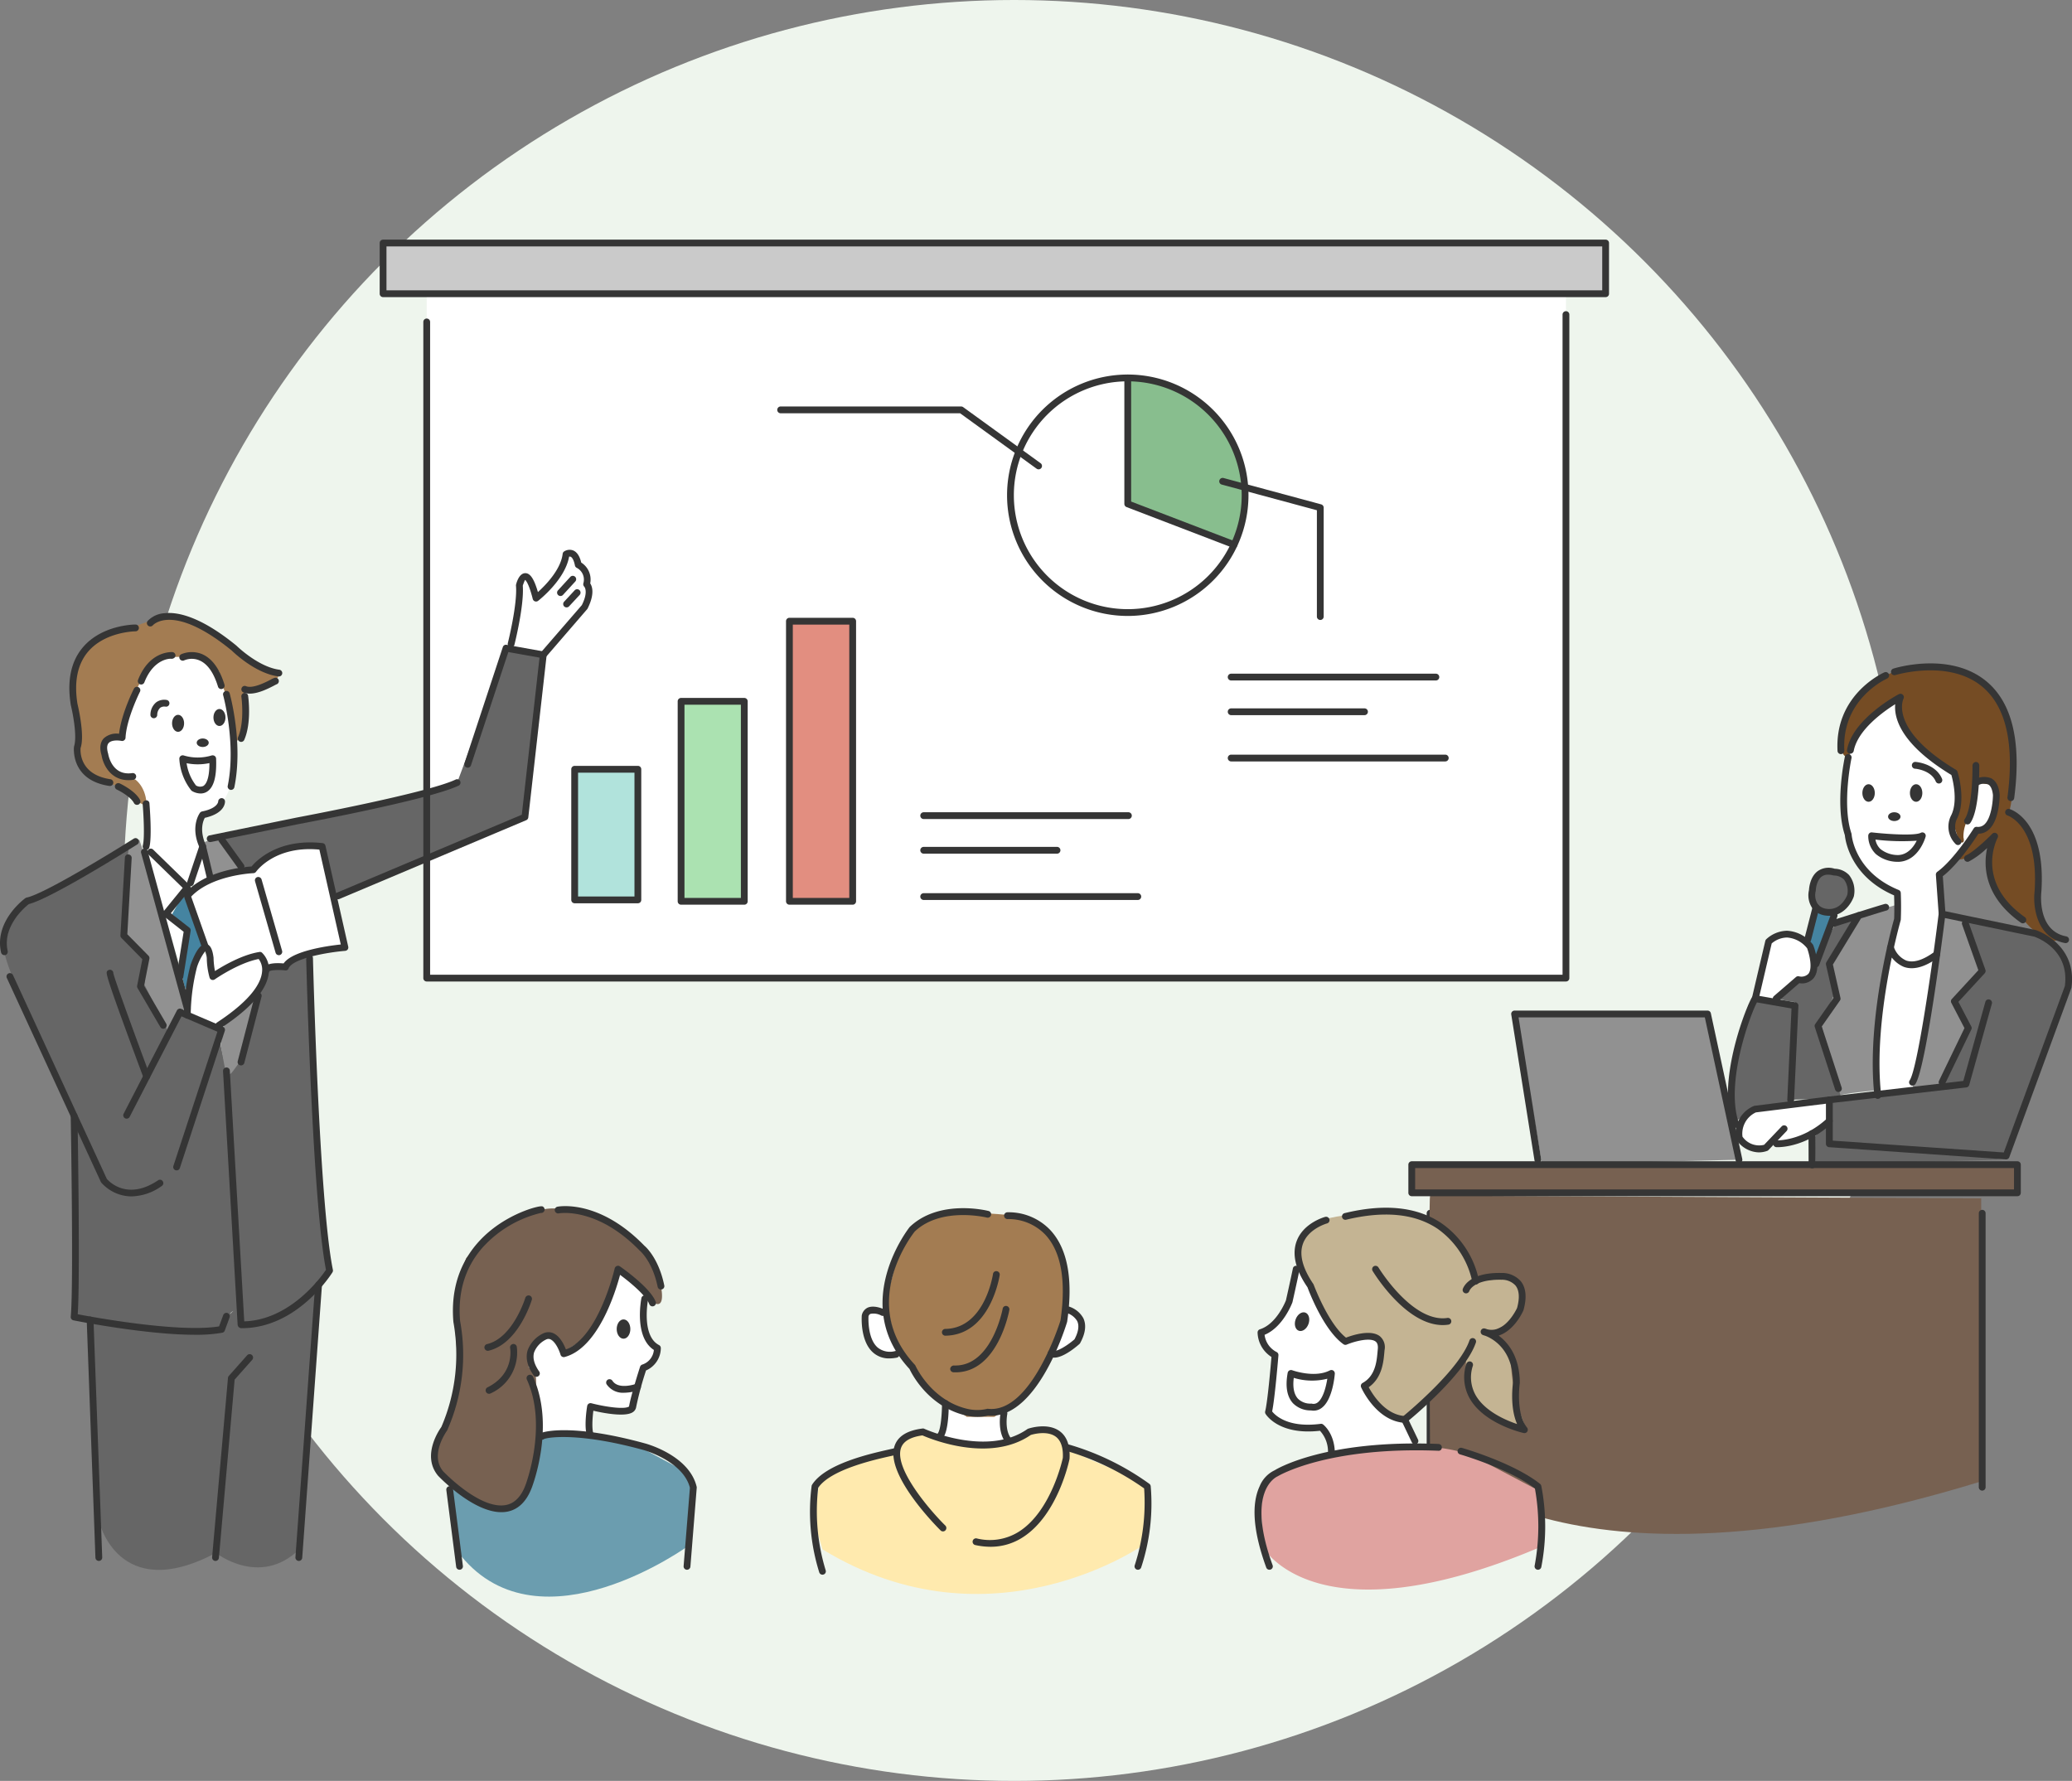 <svg xmlns="http://www.w3.org/2000/svg" width="484.167" height="416.17" viewBox="0 0 484.167 416.17">
  <rect x="0" y="0" width="484.167" height="416.17" fill="#808080" stroke="none"/>
  <g id="mv_illustration" transform="translate(-708 -118)">
    <circle id="楕円形_168" data-name="楕円形 168" cx="208.085" cy="208.085" r="208.085" transform="translate(736.889 118)" fill="#eef5ed"/>
    <g id="グループ_55220" data-name="グループ 55220" transform="translate(648.084 143.33)">
      <g id="塗り" transform="translate(60.835 31.456)">
        <g id="グループ_55105" data-name="グループ 55105">
          <g id="グループ_55040" data-name="グループ 55040" transform="translate(103.974 278.643)">
            <path id="パス_103161" data-name="パス 103161" d="M80.252,80.36c.083-.235,5.045-4.252,12.68-5.35l16.609-.311L122,77.923l9.653,5.21,1.917,3.744-1.092,13.575s-34.5,25.119-53.171,2.437L76.444,82.442Z" transform="translate(-76.444 -74.699)" fill="#6b9daf"/>
          </g>
          <g id="グループ_55218" data-name="グループ 55218" transform="translate(332.454 225.935)">
            <path id="パス_103224" data-name="パス 103224" d="M113.238,134.136a.79.79,0,0,1-.793-.793V67.187a.793.793,0,1,1,1.587,0v66.156A.786.786,0,0,1,113.238,134.136Z" transform="translate(-112.445 -66.394)" fill="#353535"/>
          </g>
          <g id="グループ_55063" data-name="グループ 55063" transform="translate(328.948 99.355)">
            <g id="グループ_55056" data-name="グループ 55056" transform="translate(4.144 123.261)">
              <path id="パス_103177" data-name="パス 103177" d="M112.7,65.871c-.349.793,0,61.282,0,61.282s29.5,36.023,128.783,5.49V66.506Z" transform="translate(-112.546 -65.871)" fill="#776151"/>
            </g>
            <g id="グループ_55041" data-name="グループ 55041" transform="translate(100.303 5.82)">
              <path id="パス_103162" data-name="パス 103162" d="M128.351,63.467c0,1.263-.654,10.713-.654,10.713l1.745,6.626L132.711,89l6.562,4.373,1.656,1.606.032,6.181-1.675,5.693,3.56,4.8,6.067-1.656,1.872-4.519.546-8.066V89.932l6.22-7.794,3.161-2.875,2.9-3.021V69.426l-1.993-1.714h-2.837l-5.2-3.021-3.8-5.528-1.479-7.21L140.8,47.366l-6.632,3.345-4.258,4.5v5.54Z" transform="translate(-127.697 -47.366)" fill="#fff"/>
            </g>
            <g id="グループ_55042" data-name="グループ 55042" transform="translate(97.58 57.442)">
              <path id="パス_103163" data-name="パス 103163" d="M152.28,64.975h.1c.762-5.5,1.231-9.475,1.231-9.475l21.7,4.55s9.095,2.843,7.768,12.6l-14.5,39.412-41.309-4.354v-8.72l11.373-1.326c-1.326-12.128,1.136-26.243,2.938-34.3C141.579,63.363,143.851,71.131,152.28,64.975Z" transform="translate(-127.268 -55.5)" fill="#666"/>
            </g>
            <g id="グループ_55043" data-name="グループ 55043" transform="translate(0 115.993)">
              <path id="パス_103164" data-name="パス 103164" d="M205.4,64.726h48.033v6.632H111.893V64.726Z" transform="translate(-111.893 -64.726)" fill="#776151"/>
            </g>
            <g id="グループ_55044" data-name="グループ 55044" transform="translate(107.436 39.158)">
              <path id="パス_103165" data-name="パス 103165" d="M128.821,52.619s9.761,1.136,11.938,0c0,0-1.422,5.115-5.591,5.306C135.167,57.925,129.011,58.21,128.821,52.619Z" transform="translate(-128.821 -52.619)" fill="#fff"/>
            </g>
            <g id="グループ_55045" data-name="グループ 55045" transform="translate(93.519 47.484)">
              <path id="パス_103166" data-name="パス 103166" d="M131.832,54.135s4.639-.19,3.789,5.585c0,0-1.517,4.265-5.5,3.8a4.166,4.166,0,0,1-2.558-1.231,4.532,4.532,0,0,1-.857-3.89S126.9,52.808,131.832,54.135Z" transform="translate(-126.628 -53.931)" fill="#666"/>
            </g>
            <g id="グループ_55046" data-name="グループ 55046" transform="translate(108.223 66.917)">
              <path id="パス_103167" data-name="パス 103167" d="M132.042,57.38c-.1-.013-3.1,17.313-3.1,17.313l.73,14.984,8.073-.971,4-20.442,1.656-11.271-2.748,1.631-5.712-.038Z" transform="translate(-128.945 -56.993)" fill="#fff"/>
            </g>
            <g id="グループ_55047" data-name="グループ 55047" transform="translate(117.026 57.444)">
              <path id="パス_103168" data-name="パス 103168" d="M137.227,55.5l-3.439,22.658-3.456,18.528,6.368-1.306,6.55-14.064-2.576-6.151,5.715-7-4.455-11.681Z" transform="translate(-130.332 -55.5)" fill="#919191"/>
            </g>
            <g id="グループ_55048" data-name="グループ 55048" transform="translate(95.682 55.214)">
              <path id="パス_103169" data-name="パス 103169" d="M144.853,55.149c-.558.209-9.989,2.869-9.989,2.869l-6.531,11.608,1.675,6.632-3.04,6.937,1.472,9.761s2.938,7.26,3.046,6.829,8.6-1.219,8.6-1.219l-.577-14.013,3.655-20.271Z" transform="translate(-126.969 -55.149)" fill="#919191"/>
            </g>
            <g id="グループ_55049" data-name="グループ 55049" transform="translate(93.509 105.82)">
              <path id="パス_103170" data-name="パス 103170" d="M129.718,63.981l-3.081,3.564-.01,5.751,44.285-1.123-9.167-1.929L130.7,66.084l-.983-2.961" transform="translate(-126.627 -63.123)" fill="#666"/>
            </g>
            <g id="グループ_55050" data-name="グループ 55050" transform="translate(76.477 100.93)">
              <path id="パス_103171" data-name="パス 103171" d="M145.048,62.352v4.927L138.191,71.5l-6.07,1.063-4.366,1.295-3.812-2.827,2.36-5.7,8.192-1.72Z" transform="translate(-123.943 -62.352)" fill="#fff"/>
            </g>
            <g id="グループ_55051" data-name="グループ 55051" transform="translate(74.257 77.11)">
              <path id="パス_103172" data-name="パス 103172" d="M137.892,82.373l1.022-22.016L130.841,58.6a18.512,18.512,0,0,0-2.729,1.523c-.209.317-2.3,7.978-2.3,7.978L123.593,78.26l.438,6.226,1.244,2.824,3.884-3.243,7.21-.387Z" transform="translate(-123.593 -58.599)" fill="#666"/>
            </g>
            <g id="グループ_55052" data-name="グループ 55052" transform="translate(80.29 61.619)">
              <path id="パス_103173" data-name="パス 103173" d="M124.544,70.966l3.127-12.522,4.81-2.286,4.831,2.415,1.423,4.2-1.457,3.978-3.445,1.215-4.394,3.8Z" transform="translate(-124.544 -56.158)" fill="#fff"/>
            </g>
            <g id="グループ_55053" data-name="グループ 55053" transform="translate(93.055 55.836)">
              <path id="パス_103174" data-name="パス 103174" d="M127.958,55.247c-.267,1.155-1.4,8.2-1.4,8.2l1.428,3.268,3.592-9.5-3.116-.73Z" transform="translate(-126.555 -55.247)" fill="#4584a1"/>
            </g>
            <g id="グループ_55054" data-name="グループ 55054" transform="translate(86.183 58.083)">
              <path id="パス_103175" data-name="パス 103175" d="M138.456,56.991l4.411-1.39-5.509,10.25.654,7.99-3.04,6.937,4.519,16.59s-7.248,1.339-7.146,1.034-4.5,0-4.5,0l1.022-22.86s-3.871-.444-3.345-.914,4.411-4.151,4.411-4.151l2.38-.749,2.545-5.991Z" transform="translate(-125.472 -55.601)" fill="#666"/>
            </g>
            <g id="グループ_55055" data-name="グループ 55055" transform="translate(24.481 80.806)">
              <path id="パス_103176" data-name="パス 103176" d="M160.49,59.564l7.256,33.682-46.01,1.123L115.75,59.182Z" transform="translate(-115.75 -59.182)" fill="#919191"/>
            </g>
            <g id="グループ_55057" data-name="グループ 55057" transform="translate(100.271)">
              <path id="パス_103178" data-name="パス 103178" d="M140.988,53.938l-7.375,5.54s-3.681,6.454-4.189,7.819c0,0-1.631.1-1.733-3.173l1.136-5.864,2.507-4.481,4.417-4.189s4.341-2.869,6.956-2.875l7.908-.267,7.667,1.479,5.769,5.293,2.754,5.947L168,65.444l-.222,8.123s.006,5.185-.907,6.55l4.449,4.055,2.171,6.4.355,6.632v4.747l1.713,4.106s1.5,3.034,3.256,3.446c0,0-.933,1.542-3.522,0a17.268,17.268,0,0,1-5.433-4.976l-3.376-2.221-3.262-5.464-.8-5.077.736-5.483-3.9,3.852-2.278.768-2.888.5,3.484-4.366,2.044-2.71,2.691-1.161,1.549-4.849-.222-4.544-4.068-.527-.952,3.8-1.161,4.588a8.39,8.39,0,0,0-1.1,4.392s.527,1.764-1,.958l-1.257-3.871.781-3.9-.635-8.288L149.6,67.3l-5.439-4.335-2.792-6.645Z" transform="translate(-127.692 -46.449)" fill="#754c24"/>
            </g>
            <g id="グループ_55062" data-name="グループ 55062" transform="translate(105.315 27.116)">
              <g id="グループ_55061" data-name="グループ 55061">
                <g id="グループ_55058" data-name="グループ 55058" transform="translate(11.109)">
                  <ellipse id="楕円形_921" data-name="楕円形 921" cx="1.453" cy="2.054" rx="1.453" ry="2.054" fill="#353535"/>
                </g>
                <g id="グループ_55059" data-name="グループ 55059" transform="translate(6.006 6.552)">
                  <ellipse id="楕円形_922" data-name="楕円形 922" cx="1.453" cy="1.027" rx="1.453" ry="1.027" fill="#353535"/>
                </g>
                <g id="グループ_55060" data-name="グループ 55060">
                  <ellipse id="楕円形_923" data-name="楕円形 923" cx="1.453" cy="2.054" rx="1.453" ry="2.054" fill="#353535"/>
                </g>
              </g>
            </g>
          </g>
          <g id="グループ_55064" data-name="グループ 55064" transform="translate(294.137 239.805)">
            <path id="パス_103179" data-name="パス 103179" d="M122.411,111.93l-2.113-6.195-5.64-.191-6.9-3.56,1.267-10.269-.555-3.59-2.062-4.555,4.112-3.761,4.709-11.231,2.695,4.735,5.969,11.254,4.559.04,4.736.188.9,2.6-.936,4.972-2.8,3.623,5.828,7.089,3.393,1.812,2.414,4.489-5.436.847-9.192,1.28Z" transform="translate(-106.408 -68.579)" fill="#fff"/>
          </g>
          <g id="グループ_55065" data-name="グループ 55065" transform="translate(300.523 264.205)">
            <path id="パス_103180" data-name="パス 103180" d="M107.651,72.424s5.5,1.986,9.38,0c0,0-.565,8.714-4.639,7.768C112.392,80.192,106.134,80.763,107.651,72.424Z" transform="translate(-107.414 -72.424)" fill="#fff"/>
          </g>
          <g id="グループ_55066" data-name="グループ 55066" transform="translate(100.592 225.606)">
            <path id="パス_103181" data-name="パス 103181" d="M80.626,92.717l.952,12.223-1.536,7.838-1.117,3.275-3.015,7,.438,3.554L83.8,133.62l8.035,2.9,4.919-2.9,3.224-10.567.952-5.585a45.287,45.287,0,0,0-.889-4.69,26.93,26.93,0,0,0-.654-8.428l-.4-5.223,1.885-2.405,3.015-.178,2.126,3.376,6.937-4.373,3.884-9.082L119.1,81.96,125.217,86l1.485,2.082s3.307,2.805,2.145-3.586l-2.405-6.353-6.416-5.87s-8.39-4.874-8.72-4.963-5.045-.711-5.045-.711a12.708,12.708,0,0,0-6.854.489L89.169,71.8l-5.826,6.143-1.974,5.591Z" transform="translate(-75.911 -66.342)" fill="#776151"/>
          </g>
          <g id="グループ_55067" data-name="グループ 55067" transform="translate(122.595 240.12)">
            <path id="パス_103182" data-name="パス 103182" d="M80.85,97.112l1.618,10.294,11.386-.254.73-6.575,8.574,1.142,2.164-7.578,2.437-3.624,1.726-4.011-2.97-4.208.267-7.6-6.22-6.067-2.729,7.222-6.327,10.11-4.03,1.733-3.928-3.8-3.1,3.008-1.073,4.29,1.472.933A10.98,10.98,0,0,1,80.85,97.112Z" transform="translate(-79.378 -68.629)" fill="#fff"/>
          </g>
          <g id="グループ_55068" data-name="グループ 55068" transform="translate(201.27 249.42)">
            <path id="パス_103183" data-name="パス 103183" d="M95.867,70.6l-2.843-.5-1.249,3.23,1.345,4.043,3.443,2.994h3.331L97.136,73.87Z" transform="translate(-91.775 -70.094)" fill="#fff"/>
          </g>
          <g id="グループ_55069" data-name="グループ 55069" transform="translate(245.621 249.924)">
            <path id="パス_103184" data-name="パス 103184" d="M101.422,70.174,100.1,74.846l-1.337,5.072,3.494-1.668,2.473-3.2-.567-3.95Z" transform="translate(-98.763 -70.174)" fill="#fff"/>
          </g>
          <g id="グループ_55070" data-name="グループ 55070" transform="translate(218.857 272.066)">
            <path id="パス_103185" data-name="パス 103185" d="M96.183,73.663l-1.637,6.575L99.964,82.6l7.171-.254,2.438-.787-.217-6.454-6.535.407L98.31,74.4Z" transform="translate(-94.546 -73.663)" fill="#fff"/>
          </g>
          <g id="グループ_55071" data-name="グループ 55071" transform="translate(206.064 226.348)">
            <path id="パス_103186" data-name="パス 103186" d="M106.448,110.872l-5.972-5.172-5.521-8.155L92.53,87.453l2.551-9.742,4.4-8.5,6.962-2.748,8.441.336s7.051.336,8.917.869l7.368,3.586,2.805,4.887.355,4.176v8.98l-2.393,8.612-4.658,7.686-3.44,4.83-5.934,3.992h-6.461Z" transform="translate(-92.53 -66.459)" fill="#a37c52"/>
          </g>
          <g id="グループ_55072" data-name="グループ 55072" transform="translate(189.182 277.431)">
            <path id="パス_103187" data-name="パス 103187" d="M114.805,75.4c.235.159,10.154,2.678,10.154,2.678l10.948-1.041,6.778-2.526,4.411,1,1.872,3.008,5.528,2.862,10.415,4.265,3.6,3.218-.679,6.861-.825,5.553s-35.642,25.132-75.022,1.085l-2.12-7.14,1.485-8.93,9.977-5.667,7.844-1.193,2.45-3.4Z" transform="translate(-89.87 -74.508)" fill="#ffeaae"/>
          </g>
          <g id="グループ_55073" data-name="グループ 55073" transform="translate(301.959 225.821)">
            <path id="パス_103188" data-name="パス 103188" d="M109.95,71.752c-.216.241-2.31,4.595-2.31,4.595l2.31,7.241,4.988,9.609,3.548,3.389,4.887-.133,3.224.127.9,2.6-.939,4.969-2.8,3.624,4.252,5.515,5.21,2.678,6.607-6.772,7.5-7.571s-1.174,12.439,13.651,16.291c1.574.413-2.957-4.646-3.249-17.5l-5.185-5.058,6.569-3.2,1.441-6.467-2.811-3.237-8.3.7-1.409-5.344L139.588,68.9l-9.628-2.52-9.393,1.276s-6.042.267-9.539,2.469Z" transform="translate(-107.64 -66.376)" fill="#c4b493"/>
          </g>
          <g id="グループ_55074" data-name="グループ 55074" transform="translate(293.734 281.327)">
            <path id="パス_103189" data-name="パス 103189" d="M107.493,83.385a59.9,59.9,0,0,0-1.149,6.194l.578,9.107s12.268,22,64.334,0V85.34l-15.911-8.39a40.611,40.611,0,0,0-9.532-1.828l-20.087.679-17.243,5.686Z" transform="translate(-106.344 -75.122)" fill="#e0a3a0"/>
          </g>
          <g id="グループ_55082" data-name="グループ 55082" transform="translate(88.577)">
            <g id="グループ_55075" data-name="グループ 55075" transform="translate(10.214 11.855)">
              <rect id="長方形_12476" data-name="長方形 12476" width="266.208" height="159.926" fill="#fff"/>
            </g>
            <g id="グループ_55076" data-name="グループ 55076">
              <rect id="長方形_12477" data-name="長方形 12477" width="285.737" height="11.843" fill="#cacaca"/>
            </g>
            <g id="グループ_55077" data-name="グループ 55077" transform="translate(44.812 122.973)">
              <rect id="長方形_12478" data-name="長方形 12478" width="14.779" height="30.506" fill="#b1e3dc"/>
            </g>
            <g id="グループ_55078" data-name="グループ 55078" transform="translate(69.634 107.057)">
              <rect id="長方形_12479" data-name="長方形 12479" width="14.779" height="46.802" fill="#abe2b1"/>
            </g>
            <g id="グループ_55079" data-name="グループ 55079" transform="translate(94.93 88.393)">
              <rect id="長方形_12480" data-name="長方形 12480" width="14.779" height="65.466" fill="#e28e80"/>
            </g>
            <g id="グループ_55080" data-name="グループ 55080" transform="translate(174.04 31.549)">
              <path id="パス_103190" data-name="パス 103190" d="M128.724,61.341a11.475,11.475,0,0,1,.1,1.8A27.5,27.5,0,0,1,126.262,74.7l-24.821-9.469V35.765A27.223,27.223,0,0,1,128.724,61.341Z" transform="translate(-101.441 -35.765)" fill="#88be8e"/>
            </g>
            <g id="グループ_55081" data-name="グループ 55081" transform="translate(146.655 31.549)">
              <path id="パス_103191" data-name="パス 103191" d="M99.024,53.008a27.427,27.427,0,0,1,25.487-17.243V65.232L149.332,74.7A27.408,27.408,0,0,1,99.024,53.008Z" transform="translate(-97.126 -35.765)" fill="#fff"/>
            </g>
          </g>
          <g id="グループ_55101" data-name="グループ 55101" transform="translate(0 72.594)">
            <g id="グループ_55083" data-name="グループ 55083" transform="translate(42.877 68.291)">
              <path id="パス_103192" data-name="パス 103192" d="M98.27,53.166l5.306,23.59S91.168,77.8,89.747,81.306c0,0-4.265-.476-4.55.755h-.1a4.715,4.715,0,0,0-1.326-3.5c-5.115.755-10.986,5.02-10.986,5.02a16.858,16.858,0,0,1-.666-4.36c-.286-1.707-.66-2.367-1.041-2.462L66.817,64.628c4.925-5.68,15.346-6.061,15.346-6.061S87,51.84,98.27,53.166Z" transform="translate(-66.817 -52.993)" fill="#fff"/>
            </g>
            <g id="グループ_55084" data-name="グループ 55084" transform="translate(23.433 19.329)">
              <path id="パス_103193" data-name="パス 103193" d="M91.1,50.19s3.034,18.881,2.926,22.5c0,0,1.022,7.635-3.8,12.839,0,0-3.789,1.022-4.379,1.733a25.7,25.7,0,0,0,.6,6.321L83.6,103.57l-9.78-9.2-.146-9.393a17.264,17.264,0,0,0-3.859-1.637s2.811-2.069,1.25-4.589c0,0-3.954-.209-4.608-1.561,0,0-4.113-5.039-2.19-7.527l3.554-1.219,1.936-12.712,2.64-5.572s8.117-2.6,9.7-4.887Z" transform="translate(-63.753 -45.278)" fill="#fff"/>
            </g>
            <g id="グループ_55085" data-name="グループ 55085" transform="translate(42.49 47.914)">
              <path id="パス_103194" data-name="パス 103194" d="M66.756,50.582l6.467-.8a14.006,14.006,0,0,1-.762,4.227,34.529,34.529,0,0,1-1.745,3.046L68.635,55.57Z" transform="translate(-66.756 -49.782)" fill="#fff"/>
            </g>
            <g id="グループ_55086" data-name="グループ 55086" transform="translate(28.055 66.805)">
              <path id="パス_103195" data-name="パス 103195" d="M69.246,56.248,79.33,91.757l-1.984,1.708L75.007,98l-6.67-10.917,1.442-6.26-5.3-6.3,1.11-20.3,2.455-1.457Z" transform="translate(-64.482 -52.759)" fill="#919191"/>
            </g>
            <g id="グループ_55087" data-name="グループ 55087" transform="translate(0 68.261)">
              <path id="パス_103196" data-name="パス 103196" d="M89.223,52.988,88.074,73.969,93.412,79.6l-.533,5.826,5.763,11.348,2.342-4.531,9.939,3.751-.419,2.666,1.549,6.943,3.516-2.45L118.855,88.5l2.462-6.41,4.55-.755,4.7-2.894,1,4.316.984,15.352.476,28.432,1.79,16.253,1.326,9.456-3.814,4.709-9.367,6.524-7.5,1.447-.159-3.027a1.742,1.742,0,0,0-2.52.635l-1.866,3.471-9.24.939-24.84-3.763V118.738l-8-20.709s-8.187-15.562-8.777-20.855l1.4-5.61,4.29-5.744,16.209-8.415Z" transform="translate(-60.061 -52.988)" fill="#666"/>
            </g>
            <g id="グループ_55088" data-name="グループ 55088" transform="translate(50.632 103.769)">
              <path id="パス_103197" data-name="パス 103197" d="M76.2,58.583l-2.52,13.074a39.111,39.111,0,0,1-3.142,4.569s-1.009.628-1.142.394-1.358-7.032-1.358-7.032l.838-4.671,5.274-4.208Z" transform="translate(-68.039 -58.583)" fill="#919191"/>
            </g>
            <g id="グループ_55089" data-name="グループ 55089" transform="translate(46.135 66.167)">
              <path id="パス_103198" data-name="パス 103198" d="M67.33,54.128l2.06,8.06,7.235-1.859-5.069-7.671Z" transform="translate(-67.33 -52.658)" fill="#919191"/>
            </g>
            <g id="グループ_55090" data-name="グループ 55090" transform="translate(33.4 69.953)">
              <path id="パス_103199" data-name="パス 103199" d="M66.475,53.255,75.2,60.921l-3.99,5.964,3.99,4.984-1.864,8.469L69.156,66.8,65.324,54.384Z" transform="translate(-65.324 -53.255)" fill="#fff"/>
            </g>
            <g id="グループ_55091" data-name="グループ 55091" transform="translate(44.369 70.932)">
              <path id="パス_103200" data-name="パス 103200" d="M68.406,54.5,67.052,60.1l3.827-1.922-1.218-4.765Z" transform="translate(-67.052 -53.409)" fill="#fff"/>
            </g>
            <g id="グループ_55092" data-name="グループ 55092" transform="translate(39.285 79.862)">
              <path id="パス_103201" data-name="パス 103201" d="M68.745,54.816l-2.494,4.411L69.843,62.5s-1.365,8.853-1.466,9.494.92,4.919,1.079,4.684S72.5,69.28,72.5,69.28l1.117-3.668-2.278-7.851Z" transform="translate(-66.251 -54.816)" fill="#4584a1"/>
            </g>
            <g id="グループ_55093" data-name="グループ 55093" transform="translate(43.277 93.036)">
              <path id="パス_103202" data-name="パス 103202" d="M66.88,70.965l.542-8.234,2.462-5.84,1.9,1.482.663,4.358,5.866-3.849,5.123-1.172,1.421,3.505-1.826,5.149-4.34,3.822-5.513,3.769-3.856-.775Z" transform="translate(-66.88 -56.892)" fill="#fff"/>
            </g>
            <g id="グループ_55094" data-name="グループ 55094" transform="translate(51.311 22.084)">
              <path id="パス_103203" data-name="パス 103203" d="M68.146,90.239l4.119,6.491,2.8.763,5.744-4.144L89.1,91.935l2.914,1.413L94.3,103.491l3.544-.432,40.823-18.637,4.2-37.152-8.4-1.558L122.74,77.127l-13.48,4.414-39.29,7.42Z" transform="translate(-68.146 -45.712)" fill="#666"/>
            </g>
            <g id="グループ_55095" data-name="グループ 55095" transform="translate(118.497)">
              <path id="パス_103204" data-name="パス 103204" d="M78.732,63.407l1.677-8.627.855-6.561,1.522-.191L84.4,51.975l4.134-3.309,4.411-6.433,3.033,2.716.968,4.332V54l-4,4.5L87.84,64.8l-2.415,1.654L79.676,64.8Z" transform="translate(-78.732 -42.232)" fill="#fff"/>
            </g>
            <g id="グループ_55096" data-name="グループ 55096" transform="translate(19.663 171.239)">
              <path id="パス_103205" data-name="パス 103205" d="M63.171,77.725c-.209.311,2.5,46.209,2.5,46.209s4.392,19.725,27.353,7.552c0,0,10.294,8.136,19.522-.863l4.481-61.409-8.8,7.038L98.9,78.175l-.235-4.024s-.787-.209-2.443,1.631l-1.866,2.393L89.8,79.717H78.923L64.649,77.052Z" transform="translate(-63.159 -69.214)" fill="#666"/>
            </g>
            <g id="グループ_55097" data-name="グループ 55097" transform="translate(16.088 14.652)">
              <path id="パス_103206" data-name="パス 103206" d="M76.787,47.238c-.209.209-8.441,1.98-8.441,1.98l-4.627,6.074L62.6,61.8l.819,5.75.47,6.518.229,4.29S66.88,81.852,67.2,82.03,73.22,84.3,73.22,84.3l4.373,3.5,2.266,1.123s.178-3.973-2.608-6.226l-4.608-1.561-2.3-3.332.114-4.2,3.554-1.219,1.561-7.076,3.567-6.861,3.827-4.347,5.642-.121,4.036.19s4.576,3.129,4.227,3.618,1.91,6.093,1.91,6.093l1.295,10.186,1.866-.99.844-11.487,4.861-.793s3.389-1.282,3.1-3.008l-4.8-1.688-7.159-5.344-6.55-4.208-7.1-2.012S78.056,46.007,76.787,47.238Z" transform="translate(-62.596 -44.541)" fill="#a37c52"/>
            </g>
            <g id="グループ_55098" data-name="グループ 55098" transform="translate(39.287 37.661)">
              <ellipse id="楕円形_924" data-name="楕円形 924" cx="1.406" cy="1.987" rx="1.406" ry="1.987" fill="#353535"/>
            </g>
            <g id="グループ_55099" data-name="グループ 55099" transform="translate(48.956 36.298)">
              <ellipse id="楕円形_925" data-name="楕円形 925" cx="1.406" cy="1.987" rx="1.406" ry="1.987" fill="#353535"/>
            </g>
            <g id="グループ_55100" data-name="グループ 55100" transform="translate(45.044 43.191)">
              <ellipse id="楕円形_926" data-name="楕円形 926" cx="1.406" cy="0.994" rx="1.406" ry="0.994" fill="#353535"/>
            </g>
          </g>
          <g id="グループ_55104" data-name="グループ 55104" transform="translate(143.185 249.404)">
            <g id="グループ_55102" data-name="グループ 55102" transform="translate(0 2.134)">
              <ellipse id="楕円形_927" data-name="楕円形 927" cx="1.595" cy="2.255" rx="1.595" ry="2.255" fill="#353535"/>
            </g>
            <g id="グループ_55103" data-name="グループ 55103" transform="translate(157.883 0)">
              <ellipse id="楕円形_928" data-name="楕円形 928" cx="2.255" cy="1.595" rx="2.255" ry="1.595" transform="translate(0 4.241) rotate(-70.138)" fill="#353535"/>
            </g>
          </g>
        </g>
      </g>
      <g id="線画" transform="translate(59.916 30.67)">
        <g id="グループ_55106" data-name="グループ 55106" transform="translate(426.666 125.519)">
          <path id="パス_103207" data-name="パス 103207" d="M169.235,139.865h-.051l-41.3-2.856a.8.8,0,0,1-.736-.793V125.954a.781.781,0,0,1,.7-.787l31.4-3.643,5.153-18.475a.766.766,0,0,1,.971-.552.8.8,0,0,1,.552.977l-5.293,18.989a.8.8,0,0,1-.673.578l-31.218,3.617v8.822L168.7,138.24l14.273-38.872c1.187-8.771-6.867-11.462-7.2-11.576l-21.641-4.5a.8.8,0,0,1-.635-.717l-.66-9.221a.813.813,0,0,1,.33-.7c3.941-2.831,8.466-10.066,8.511-10.135a.758.758,0,0,1,.762-.368,2.187,2.187,0,0,0,1.72-.546c1.644-1.472,2.012-5.483,2.012-6.9-.089-.869-.362-2.082-1.155-2.494a2.67,2.67,0,0,0-2.278.228.794.794,0,0,1-.768-1.39,4.466,4.466,0,0,1,3.789-.248c1.136.6,1.815,1.891,1.993,3.827.006.311-.025,5.909-2.532,8.162a3.59,3.59,0,0,1-2.443.965c-1,1.549-4.734,7.159-8.32,9.926l.584,8.187,21.134,4.4c.171.051,9.748,3.218,8.339,13.486l-14.521,39.6A.8.8,0,0,1,169.235,139.865Z" transform="translate(-127.145 -50.448)" fill="#353535"/>
        </g>
        <g id="グループ_55107" data-name="グループ 55107" transform="translate(430.022 120.202)">
          <path id="パス_103208" data-name="パス 103208" d="M136.446,130.2a.786.786,0,0,1-.787-.711c-2.063-18.151,4.531-41.144,4.6-41.373.082-2.209.025-4.481-.013-5.471C129.96,78.2,128.837,69.678,128.742,68.567c-2.355-7.133-.1-17.878.006-18.335a.819.819,0,0,1,.939-.609.792.792,0,0,1,.609.946c-.025.1-2.285,10.865-.025,17.58a.832.832,0,0,1,.044.2c.025.355.717,8.822,11,13.029a.777.777,0,0,1,.495.692c0,.032.146,3.129,0,6.3-.1.406-6.607,23.1-4.582,40.941a.791.791,0,0,1-.7.876Z" transform="translate(-127.674 -49.61)" fill="#353535"/>
        </g>
        <g id="グループ_55108" data-name="グループ 55108" transform="translate(436.554 138.505)">
          <path id="パス_103209" data-name="パス 103209" d="M135.64,59.38a7.983,7.983,0,0,1-5.153-1.809,5.85,5.85,0,0,1-1.783-4.252.819.819,0,0,1,.254-.609.748.748,0,0,1,.635-.2c3.656.413,9.983.819,11.392.089a.784.784,0,0,1,1.123.908c-.057.235-1.618,5.686-6.3,5.877Zm-5.249-5.191a3.96,3.96,0,0,0,1.168,2.209,6.564,6.564,0,0,0,4.189,1.4c2.259-.1,3.6-1.993,4.284-3.351A51.861,51.861,0,0,1,130.391,54.189Z" transform="translate(-128.703 -52.494)" fill="#353535"/>
        </g>
        <g id="グループ_55109" data-name="グループ 55109" transform="translate(446.833 122.047)">
          <path id="パス_103210" data-name="パス 103210" d="M136.557,54.948a.8.8,0,0,1-.736-.482c-1.117-2.653-4.728-2.97-4.766-2.97a.8.8,0,1,1,.127-1.587c.184.019,4.614.413,6.105,3.935a.8.8,0,0,1-.419,1.041A.78.78,0,0,1,136.557,54.948Z" transform="translate(-130.323 -49.901)" fill="#353535"/>
        </g>
        <g id="グループ_55110" data-name="グループ 55110" transform="translate(405.55 200.224)">
          <path id="パス_103211" data-name="パス 103211" d="M129.252,75.288a6.528,6.528,0,0,1-5.242-2.957.743.743,0,0,1-.121-.324,7,7,0,0,1,4.3-7.6l17.44-2.177a.742.742,0,0,1,.889.685.8.8,0,0,1-.692.889L128.56,65.946a5.473,5.473,0,0,0-3.123,5.667,4.735,4.735,0,0,0,5.058,1.9l4.1-4.3a.792.792,0,1,1,1.149,1.092l-4.239,4.443a.7.7,0,0,1-.324.2A5.844,5.844,0,0,1,129.252,75.288Z" transform="translate(-123.818 -62.219)" fill="#353535"/>
        </g>
        <g id="グループ_55111" data-name="グループ 55111" transform="translate(414.34 205.166)">
          <path id="パス_103212" data-name="パス 103212" d="M126.213,69.911c-.14,0-.228-.006-.26-.006a.8.8,0,0,1-.749-.831.743.743,0,0,1,.831-.755c.051-.019,5.928.235,11.747-5.109a.793.793,0,0,1,1.073,1.168C133.181,69.594,127.5,69.911,126.213,69.911Z" transform="translate(-125.203 -62.998)" fill="#353535"/>
        </g>
        <g id="グループ_55112" data-name="グループ 55112" transform="translate(403.762 176.571)">
          <path id="パス_103213" data-name="パス 103213" d="M125.363,89.476a.8.8,0,0,1-.749-.533c-3.516-10.059,2.545-26,4.233-29.4.3-.6.476-.9.838-1.015a.774.774,0,0,1,.381-.025l9.285,1.644a.791.791,0,0,1,.66.819L139,82.977c-.019.444-.413.679-.831.762a.79.79,0,0,1-.755-.831l.984-21.324-8.085-1.422c-1.51,2.805-7.5,18.786-4.2,28.261a.786.786,0,0,1-.489,1.009A.724.724,0,0,1,125.363,89.476Z" transform="translate(-123.536 -58.492)" fill="#353535"/>
        </g>
        <g id="グループ_55113" data-name="グループ 55113" transform="translate(409.363 161.499)">
          <path id="パス_103214" data-name="パス 103214" d="M125.214,72.777a.8.8,0,0,1-.178-.019.792.792,0,0,1-.6-.952l3.123-13.321a.843.843,0,0,1,.209-.374,7.334,7.334,0,0,1,4.83-1.993l.159.006a8.185,8.185,0,0,1,5.864,3.154.789.789,0,0,1,.146.241c.209.533,1.967,5.293.108,7.641a3.547,3.547,0,0,1-3.376,1.206l-4.88,4.22A.8.8,0,0,1,129.5,72.5a.806.806,0,0,1,.076-1.123l5.147-4.443a.822.822,0,0,1,.628-.184,2.3,2.3,0,0,0,2.278-.571c1.06-1.339.165-4.7-.292-5.953a6.6,6.6,0,0,0-4.614-2.52L132.6,57.7a5.644,5.644,0,0,0-3.548,1.383l-3.065,13.074A.8.8,0,0,1,125.214,72.777Z" transform="translate(-124.419 -56.117)" fill="#353535"/>
        </g>
        <g id="グループ_55114" data-name="グループ 55114" transform="translate(422.599 146.795)">
          <path id="パス_103215" data-name="パス 103215" d="M131.371,65.013a5.586,5.586,0,0,1-.717-.044h0a4.7,4.7,0,0,1-3.167-1.6A5.368,5.368,0,0,1,126.611,59c.025-.444.228-3.065,2.018-4.411a4.43,4.43,0,0,1,3.967-.578,4.841,4.841,0,0,1,3.389,1.485,5.977,5.977,0,0,1,1.1,5.014C136.48,62.227,134.6,65.013,131.371,65.013Zm-.279-9.615a2.465,2.465,0,0,0-1.51.451c-1.3.977-1.383,3.23-1.383,3.249l-.006.108a3.861,3.861,0,0,0,.52,3.142,3.139,3.139,0,0,0,2.082,1.041c3.383.425,4.7-3.11,4.76-3.256a4.437,4.437,0,0,0-.742-3.567,3.379,3.379,0,0,0-2.3-.971,1.326,1.326,0,0,1-.228-.025A4.434,4.434,0,0,0,131.092,55.4ZM127.4,59.079h0Z" transform="translate(-126.504 -53.8)" fill="#353535"/>
        </g>
        <g id="グループ_55115" data-name="グループ 55115" transform="translate(421.628 155.205)">
          <path id="パス_103216" data-name="パス 103216" d="M127.15,64.218a.775.775,0,0,1-.2-.025.8.8,0,0,1-.571-.971l1.923-7.489a.762.762,0,0,1,.971-.571.788.788,0,0,1,.565.965l-1.917,7.5A.8.8,0,0,1,127.15,64.218Z" transform="translate(-126.351 -55.125)" fill="#353535"/>
        </g>
        <g id="グループ_55116" data-name="グループ 55116" transform="translate(423.551 157.149)">
          <path id="パス_103217" data-name="パス 103217" d="M127.446,68.337a.9.9,0,0,1-.279-.051.8.8,0,0,1-.463-1.022l4.239-11.316a.792.792,0,1,1,1.485.552l-4.239,11.322A.8.8,0,0,1,127.446,68.337Z" transform="translate(-126.654 -55.432)" fill="#353535"/>
        </g>
        <g id="グループ_55117" data-name="グループ 55117" transform="translate(446.098 156.788)">
          <path id="パス_103218" data-name="パス 103218" d="M131,96.286a.809.809,0,0,1-.444-.133.79.79,0,0,1-.209-1.1c1.726-2.545,5-24.7,6.778-38.974a.742.742,0,0,1,.889-.685.791.791,0,0,1,.685.882c-.457,3.681-4.538,36-7.038,39.665A.8.8,0,0,1,131,96.286Z" transform="translate(-130.207 -55.375)" fill="#353535"/>
        </g>
        <g id="グループ_55118" data-name="グループ 55118" transform="translate(453.011 158.96)">
          <path id="パス_103219" data-name="パス 103219" d="M132.089,94.456a.763.763,0,0,1-.349-.083.79.79,0,0,1-.362-1.06l5.947-12.306-3.072-5.9a.789.789,0,0,1,.121-.9l6.194-6.727-3.8-10.694a.8.8,0,0,1,.482-1.015.793.793,0,0,1,1.022.482L142.224,67.4a.805.805,0,0,1-.171.8l-6.137,6.67,3,5.756a.793.793,0,0,1,.006.717L132.8,94.012A.79.79,0,0,1,132.089,94.456Z" transform="translate(-131.296 -55.717)" fill="#353535"/>
        </g>
        <g id="グループ_55119" data-name="グループ 55119" transform="translate(427.792 155.221)">
          <path id="パス_103220" data-name="パス 103220" d="M128.113,60.46a.808.808,0,0,1-.755-.552.8.8,0,0,1,.514-1c2.729-.863,11.646-3.687,12.147-3.776a.831.831,0,0,1,.933.628.808.808,0,0,1-.628.933c-.514.114-7.438,2.291-11.969,3.725A.767.767,0,0,1,128.113,60.46Z" transform="translate(-127.323 -55.128)" fill="#353535"/>
        </g>
        <g id="グループ_55120" data-name="グループ 55120" transform="translate(424.028 157.144)">
          <path id="パス_103221" data-name="パス 103221" d="M132.28,97.471a.809.809,0,0,1-.755-.546l-4.76-14.648a.8.8,0,0,1,.108-.7l4.265-6.093-1.758-7.768a.846.846,0,0,1,.1-.59l6.886-11.316a.793.793,0,1,1,1.352.831L131,67.681l1.764,7.8a.75.75,0,0,1-.127.622l-4.24,6.055,4.646,14.273a.8.8,0,0,1-.508,1A.912.912,0,0,1,132.28,97.471Z" transform="translate(-126.729 -55.431)" fill="#353535"/>
        </g>
        <g id="グループ_55121" data-name="グループ 55121" transform="translate(353.125 180.157)">
          <path id="パス_103222" data-name="パス 103222" d="M168.777,94.705a.8.8,0,0,1-.774-.628l-7.2-33.433H117.275l5.28,33.141a.783.783,0,0,1-.654.908.8.8,0,0,1-.908-.66l-5.426-34.062a.783.783,0,0,1,.781-.914h45.085a.789.789,0,0,1,.774.622l7.343,34.062a.794.794,0,0,1-.774.965Z" transform="translate(-115.557 -59.057)" fill="#353535"/>
        </g>
        <g id="グループ_55122" data-name="グループ 55122" transform="translate(329.095 215.368)">
          <path id="パス_103223" data-name="パス 103223" d="M254.084,72.773H112.564a.79.79,0,0,1-.793-.793V65.4a.794.794,0,0,1,.793-.793h141.52a.79.79,0,0,1,.793.793V71.98A.786.786,0,0,1,254.084,72.773ZM113.358,71.186H253.291V66.192H113.358Z" transform="translate(-111.771 -64.605)" fill="#353535"/>
        </g>
        <g id="グループ_55124" data-name="グループ 55124" transform="translate(462.39 226.722)">
          <path id="パス_103225" data-name="パス 103225" d="M133.567,132a.79.79,0,0,1-.793-.793V67.187a.793.793,0,1,1,1.587,0V131.2A.786.786,0,0,1,133.567,132Z" transform="translate(-132.774 -66.394)" fill="#353535"/>
        </g>
        <g id="グループ_55125" data-name="グループ 55125" transform="translate(461.705 216.161)">
          <path id="パス_103226" data-name="パス 103226" d="M132.666,64.73" transform="translate(-132.666 -64.73)" fill="none" stroke="#353535" stroke-linecap="round" stroke-linejoin="round" stroke-width="0.25"/>
        </g>
        <g id="グループ_55126" data-name="グループ 55126" transform="translate(422.592 208.133)">
          <path id="パス_103227" data-name="パス 103227" d="M127.315,72.363a.866.866,0,0,1-.8-.838.722.722,0,0,1,.013-.165c.006-.831-.013-4.576-.025-7.1a.794.794,0,0,1,.787-.8h.006a.792.792,0,0,1,.793.787c.025,3.871.038,5.883-.044,6.943a.953.953,0,0,1,.057.267l-.089.006c-.1.882-.3.882-.679.895Zm0-.793h0Z" transform="translate(-126.503 -63.465)" fill="#353535"/>
        </g>
        <g id="グループ_55127" data-name="グループ 55127" transform="translate(440.953 164.645)">
          <path id="パス_103228" data-name="パス 103228" d="M135.152,62.224a5.506,5.506,0,0,1-1.771-.286,6.868,6.868,0,0,1-3.954-4.316.8.8,0,0,1,.539-.984.811.811,0,0,1,.99.539,5.315,5.315,0,0,0,2.938,3.262c1.771.578,3.986-.133,6.632-2.094a.794.794,0,0,1,.946,1.276C139.144,61.349,137.024,62.224,135.152,62.224Z" transform="translate(-129.396 -56.613)" fill="#353535"/>
        </g>
        <g id="グループ_55128" data-name="グループ 55128" transform="translate(431.583 106.118)">
          <path id="パス_103229" data-name="パス 103229" d="M153.866,82.748a.8.8,0,0,1-.6-.279,5.766,5.766,0,0,1-.939-6.784c1.536-3.262.33-8.111-.006-9.31-12.077-7.33-13.417-13.5-13.125-16.545-2.9,1.815-8.784,6.042-9.7,10.935a.845.845,0,0,1-.933.635.8.8,0,0,1-.628-.933c1.358-7.248,11.69-12.756,12.122-12.985a.8.8,0,0,1,1.066,1.085c-.032.063-3.491,7.14,12.28,16.6a.833.833,0,0,1,.343.444c.082.26,2.044,6.448-.038,10.84a4.181,4.181,0,0,0,.762,4.988.794.794,0,0,1-.089,1.117A.807.807,0,0,1,153.866,82.748Z" transform="translate(-127.92 -47.391)" fill="#353535"/>
        </g>
        <g id="グループ_55129" data-name="グループ 55129" transform="translate(458.954 122.055)">
          <path id="パス_103230" data-name="パス 103230" d="M133.022,64.505a.874.874,0,0,1-.457-.14.807.807,0,0,1-.19-1.111c1.606-2.278,1.853-9.831,1.815-12.547a.893.893,0,0,1,.793-.806.8.8,0,0,1,.793.781c.019,1.054.089,10.376-2.1,13.486A.809.809,0,0,1,133.022,64.505Z" transform="translate(-132.233 -49.902)" fill="#353535"/>
        </g>
        <g id="グループ_55130" data-name="グループ 55130" transform="translate(429.345 101.052)">
          <path id="パス_103231" data-name="パス 103231" d="M128.391,65.768a.8.8,0,0,1-.793-.749c-.666-12.655,9.735-17.808,10.929-18.354a.8.8,0,0,1,1.054.393.787.787,0,0,1-.394,1.047v.006c-1.085.5-10.611,5.217-10,16.818a.8.8,0,0,1-.749.838Z" transform="translate(-127.567 -46.593)" fill="#353535"/>
        </g>
        <g id="グループ_55131" data-name="グループ 55131" transform="translate(441.847 99.023)">
          <path id="パス_103232" data-name="パス 103232" d="M157.563,78.457l-.1-.006a.8.8,0,0,1-.685-.895c1.644-12.471-.324-21.146-5.839-25.792-7.787-6.562-20.245-2.792-20.372-2.754a.791.791,0,0,1-.47-1.51c.54-.184,13.4-4.074,21.851,3.04,5.972,5.02,8.124,14.184,6.4,27.226A.8.8,0,0,1,157.563,78.457Z" transform="translate(-129.537 -46.273)" fill="#353535"/>
        </g>
        <g id="グループ_55132" data-name="グループ 55132" transform="translate(468.524 133.019)">
          <path id="パス_103233" data-name="パス 103233" d="M147.9,83l-.152-.013c-6.581-1.231-7.527-8.415-7.108-12.039,1.06-15.4-6.245-17.745-6.321-17.77a.791.791,0,0,1,.425-1.523c.355.1,8.638,2.6,7.476,19.439-.051.406-.946,9.069,5.826,10.332A.794.794,0,0,1,147.9,83Z" transform="translate(-133.741 -51.63)" fill="#353535"/>
        </g>
        <g id="グループ_55133" data-name="グループ 55133" transform="translate(458.952 138.609)">
          <path id="パス_103234" data-name="パス 103234" d="M145.965,73.667a.828.828,0,0,1-.457-.146c-8.7-6.143-8.765-13.4-7.889-17.453a19.731,19.731,0,0,1-4.271,3.154.8.8,0,0,1-1.047-.4.79.79,0,0,1,.406-1.047c1.726-.768,4.988-3.89,6.093-5.02a.779.779,0,0,1,1.034-.089.792.792,0,0,1,.235,1.009c-.222.425-5.274,10.345,6.359,18.544a.8.8,0,0,1-.463,1.447Z" transform="translate(-132.232 -52.51)" fill="#353535"/>
        </g>
        <g id="グループ_55153" data-name="グループ 55153" transform="translate(88.722)">
          <g id="グループ_55134" data-name="グループ 55134" transform="translate(44.768 122.969)">
            <path id="パス_103235" data-name="パス 103235" d="M96.512,82.159H81.743a.79.79,0,0,1-.793-.793V50.839a.79.79,0,0,1,.793-.793H96.512a.786.786,0,0,1,.793.793V81.366A.786.786,0,0,1,96.512,82.159ZM82.537,80.573H95.718V51.633H82.537Z" transform="translate(-80.95 -50.046)" fill="#353535"/>
          </g>
          <g id="グループ_55152" data-name="グループ 55152">
            <g id="グループ_55135" data-name="グループ 55135">
              <path id="パス_103236" data-name="パス 103236" d="M360.363,44.105H74.689a.79.79,0,0,1-.793-.793V31.463a.786.786,0,0,1,.793-.793H360.363a.786.786,0,0,1,.793.793V43.312A.79.79,0,0,1,360.363,44.105ZM75.483,42.519H359.57V32.257H75.483Z" transform="translate(-73.896 -30.67)" fill="#353535"/>
            </g>
            <g id="グループ_55136" data-name="グループ 55136" transform="translate(10.192 16.717)">
              <path id="パス_103237" data-name="パス 103237" d="M342.5,189.948H76.3a.79.79,0,0,1-.793-.793V35.817a.793.793,0,0,1,1.587,0V188.361H341.711V34.1a.793.793,0,1,1,1.587,0V189.154A.786.786,0,0,1,342.5,189.948Z" transform="translate(-75.502 -33.304)" fill="#353535"/>
            </g>
            <g id="グループ_55137" data-name="グループ 55137" transform="translate(94.95 88.368)">
              <path id="パス_103238" data-name="パス 103238" d="M104.431,111.638H89.65a.794.794,0,0,1-.793-.793V45.387a.79.79,0,0,1,.793-.793h14.781a.79.79,0,0,1,.793.793v65.458A.794.794,0,0,1,104.431,111.638Zm-13.988-1.587h13.194V46.181H90.444Z" transform="translate(-88.857 -44.594)" fill="#353535"/>
            </g>
            <g id="グループ_55138" data-name="グループ 55138" transform="translate(69.634 107.097)">
              <path id="パス_103239" data-name="パス 103239" d="M100.43,95.861H85.661a.794.794,0,0,1-.793-.793V48.338a.79.79,0,0,1,.793-.793H100.43a.786.786,0,0,1,.793.793V95.067A.79.79,0,0,1,100.43,95.861ZM86.455,94.274H99.636V49.132H86.455Z" transform="translate(-84.868 -47.545)" fill="#353535"/>
            </g>
            <g id="グループ_55143" data-name="グループ 55143" transform="translate(92.9 31.523)">
              <g id="グループ_55139" data-name="グループ 55139" transform="translate(53.691)">
                <path id="パス_103240" data-name="パス 103240" d="M125.2,92.051a28.207,28.207,0,1,1,28.216-28.2A28.241,28.241,0,0,1,125.2,92.051Zm0-54.827a26.62,26.62,0,1,0,26.63,26.623A26.651,26.651,0,0,0,125.2,37.224Z" transform="translate(-96.994 -35.637)" fill="#353535"/>
              </g>
              <g id="グループ_55140" data-name="グループ 55140" transform="translate(81.108)">
                <path id="パス_103241" data-name="パス 103241" d="M126.947,76.178a.872.872,0,0,1-.286-.051l-24.834-9.52a.8.8,0,0,1-.514-.743V36.43a.793.793,0,0,1,1.587,0V65.319l24.326,9.323a.793.793,0,0,1-.279,1.536Z" transform="translate(-101.314 -35.637)" fill="#353535"/>
              </g>
              <g id="グループ_55141" data-name="グループ 55141" transform="translate(0 7.463)">
                <path id="パス_103242" data-name="パス 103242" d="M149.6,51.505a.793.793,0,0,1-.463-.152L131.259,38.4H89.327a.793.793,0,0,1,0-1.587h42.185a.824.824,0,0,1,.463.152l18.087,13.1a.794.794,0,0,1-.463,1.441Z" transform="translate(-88.534 -36.813)" fill="#353535"/>
              </g>
              <g id="グループ_55142" data-name="グループ 55142" transform="translate(103.28 24.149)">
                <path id="パス_103243" data-name="パス 103243" d="M128.419,72.646a.794.794,0,0,1-.793-.793V47.007l-22.232-6a.791.791,0,0,1-.559-.971.808.808,0,0,1,.971-.565l22.822,6.162a.8.8,0,0,1,.584.768V71.853A.79.79,0,0,1,128.419,72.646Z" transform="translate(-104.808 -39.442)" fill="#353535"/>
              </g>
            </g>
            <g id="グループ_55147" data-name="グループ 55147" transform="translate(198.175 101.429)">
              <g id="グループ_55144" data-name="グループ 55144">
                <path id="パス_103244" data-name="パス 103244" d="M153.749,48.239H105.915a.793.793,0,1,1,0-1.587h47.833a.793.793,0,0,1,0,1.587Z" transform="translate(-105.122 -46.652)" fill="#353535"/>
              </g>
              <g id="グループ_55145" data-name="グループ 55145" transform="translate(0 8.104)">
                <path id="パス_103245" data-name="パス 103245" d="M137.07,49.516H105.915a.793.793,0,1,1,0-1.587H137.07a.793.793,0,1,1,0,1.587Z" transform="translate(-105.122 -47.929)" fill="#353535"/>
              </g>
              <g id="グループ_55146" data-name="グループ 55146" transform="translate(0 18.919)">
                <path id="パス_103246" data-name="パス 103246" d="M155.945,51.22H105.915a.793.793,0,1,1,0-1.587h50.029a.793.793,0,0,1,0,1.587Z" transform="translate(-105.122 -49.633)" fill="#353535"/>
              </g>
            </g>
            <g id="グループ_55151" data-name="グループ 55151" transform="translate(126.327 133.809)">
              <g id="グループ_55148" data-name="グループ 55148">
                <path id="パス_103247" data-name="パス 103247" d="M142.428,53.341H94.594a.793.793,0,0,1,0-1.587h47.833a.793.793,0,1,1,0,1.587Z" transform="translate(-93.801 -51.754)" fill="#353535"/>
              </g>
              <g id="グループ_55149" data-name="グループ 55149" transform="translate(0 8.092)">
                <path id="パス_103248" data-name="パス 103248" d="M125.749,54.616H94.594a.793.793,0,0,1,0-1.587h31.155a.793.793,0,1,1,0,1.587Z" transform="translate(-93.801 -53.029)" fill="#353535"/>
              </g>
              <g id="グループ_55150" data-name="グループ 55150" transform="translate(0 18.913)">
                <path id="パス_103249" data-name="パス 103249" d="M144.624,56.321H94.594a.793.793,0,0,1,0-1.587h50.029a.793.793,0,0,1,0,1.587Z" transform="translate(-93.801 -54.734)" fill="#353535"/>
              </g>
            </g>
          </g>
        </g>
        <g id="グループ_55154" data-name="グループ 55154" transform="translate(45.637 130.515)">
          <path id="パス_103250" data-name="パス 103250" d="M70.585,70.592a.79.79,0,0,1-.768-.609l-1.745-7.267c-2.2-4.912.044-7.939.133-8.073a.877.877,0,0,1,.476-.3c3.7-.736,3.776-2.3,3.776-2.316a.813.813,0,0,1,.781-.793h.013a.778.778,0,0,1,.793.73c.019.286.025,2.805-4.715,3.871-.387.685-1.3,2.907.235,6.372l1.79,7.406a.777.777,0,0,1-.578.952A.654.654,0,0,1,70.585,70.592Z" transform="translate(-67.107 -51.235)" fill="#353535"/>
        </g>
        <g id="グループ_55155" data-name="グループ 55155" transform="translate(33.335 131.021)">
          <path id="パス_103251" data-name="パス 103251" d="M65.964,62.9a.58.58,0,0,1-.209-.032.786.786,0,0,1-.552-.977c.495-1.8.146-7.616-.032-9.7a.806.806,0,0,1,.723-.863.74.74,0,0,1,.863.73c.025.317.647,7.819-.032,10.262A.792.792,0,0,1,65.964,62.9Z" transform="translate(-65.169 -51.315)" fill="#353535"/>
        </g>
        <g id="グループ_55156" data-name="グループ 55156" transform="translate(52.117 105.447)">
          <path id="パス_103252" data-name="パス 103252" d="M70,70.424a.775.775,0,0,1-.165-.019.784.784,0,0,1-.609-.939C71.23,59.654,68.19,48.415,68.159,48.3a.78.78,0,0,1,.552-.971.762.762,0,0,1,.971.552c.133.47,3.186,11.709,1.092,21.908A.793.793,0,0,1,70,70.424Z" transform="translate(-68.128 -47.285)" fill="#353535"/>
        </g>
        <g id="グループ_55157" data-name="グループ 55157" transform="translate(23.448 104.493)">
          <path id="パス_103253" data-name="パス 103253" d="M70.187,68.955c-4.227,0-5.959-3.694-6.283-5.8-.514-1.669-.349-3.027.482-3.954a4.417,4.417,0,0,1,3.6-1.092c.527-4.671,3.338-10.281,3.472-10.535a.782.782,0,0,1,1.066-.349.792.792,0,0,1,.343,1.066c-.032.063-3.148,6.283-3.37,10.751a.761.761,0,0,1-.311.584.75.75,0,0,1-.641.152c-.6-.121-2.3-.273-2.989.5-.546.6-.362,1.7-.114,2.52.051.311.895,5.2,5.617,4.506a.795.795,0,1,1,.222,1.574A8.339,8.339,0,0,1,70.187,68.955Z" transform="translate(-63.611 -47.135)" fill="#353535"/>
        </g>
        <g id="グループ_55158" data-name="グループ 55158" transform="translate(41.904 120.502)">
          <path id="パス_103254" data-name="パス 103254" d="M71.47,58.579a4.115,4.115,0,0,1-2.006-.584.877.877,0,0,1-.165-.146,13.04,13.04,0,0,1-2.78-7.375.793.793,0,0,1,1.028-.781,11.3,11.3,0,0,0,6.505.006.858.858,0,0,1,.711.1.788.788,0,0,1,.349.622c.165,4.3-.565,6.848-2.234,7.8A2.776,2.776,0,0,1,71.47,58.579Zm-1.054-1.872a1.828,1.828,0,0,0,1.688.127c.565-.33,1.46-1.46,1.447-5.356a13.058,13.058,0,0,1-5.331.025A11.039,11.039,0,0,0,70.416,56.706Z" transform="translate(-66.519 -49.657)" fill="#353535"/>
        </g>
        <g id="グループ_55159" data-name="グループ 55159" transform="translate(35.15 107.517)">
          <path id="パス_103255" data-name="パス 103255" d="M66.25,51.932h-.063a.8.8,0,0,1-.73-.857,3.775,3.775,0,0,1,1.358-2.869,3.208,3.208,0,0,1,2.462-.539.783.783,0,0,1,.6.939.773.773,0,0,1-.933.609,1.724,1.724,0,0,0-1.2.267,2.329,2.329,0,0,0-.7,1.72A.8.8,0,0,1,66.25,51.932Z" transform="translate(-65.455 -47.611)" fill="#353535"/>
        </g>
        <g id="グループ_55160" data-name="グループ 55160" transform="translate(48.323 126.083)">
          <path id="パス_103256" data-name="パス 103256" d="M68.321,65.237a.792.792,0,0,1-.159-1.568l20.321-4.157c.324-.063,30.622-5.731,37.2-8.891a.789.789,0,1,1,.685,1.422c-6.765,3.262-36.327,8.79-37.584,9.025l-20.3,4.151A.773.773,0,0,1,68.321,65.237Z" transform="translate(-67.53 -50.537)" fill="#353535"/>
        </g>
        <g id="グループ_55161" data-name="グループ 55161" transform="translate(78.203 94.672)">
          <path id="パス_103257" data-name="パス 103257" d="M73.029,105.058a.79.79,0,0,1-.73-.482.8.8,0,0,1,.419-1.041L115.963,85.3l4.144-36.708-7.286-1.307-8.739,26.478a.795.795,0,0,1-1.51-.5l8.955-27.131a.761.761,0,0,1,.895-.533l8.7,1.561a.788.788,0,0,1,.647.869l-4.284,37.9a.807.807,0,0,1-.476.647L73.34,104.995A.758.758,0,0,1,73.029,105.058Z" transform="translate(-72.238 -45.587)" fill="#353535"/>
        </g>
        <g id="グループ_55162" data-name="グループ 55162" transform="translate(0 139.852)">
          <path id="パス_103258" data-name="パス 103258" d="M60.943,80.059a.8.8,0,0,1-.774-.616c-1.656-7.292,5.369-12.49,5.674-12.706a.709.709,0,0,1,.3-.133c4.741-1,24.815-13.639,25.018-13.765a.771.771,0,0,1,1.092.247A.791.791,0,0,1,92,54.178c-.825.52-20.055,12.642-25.348,13.943-.888.692-6.251,5.191-4.938,10.973a.8.8,0,0,1-.6.952A.753.753,0,0,1,60.943,80.059Z" transform="translate(-59.916 -52.706)" fill="#353535"/>
        </g>
        <g id="グループ_55163" data-name="グループ 55163" transform="translate(1.53 171.422)">
          <path id="パス_103259" data-name="パス 103259" d="M89.362,109.839a9.577,9.577,0,0,1-7.114-3.268L60.231,58.807a.794.794,0,1,1,1.441-.666l21.921,47.611c.089.076,4.411,5.407,11.963.33a.771.771,0,0,1,1.1.216.785.785,0,0,1-.216,1.1A12.661,12.661,0,0,1,89.362,109.839Z" transform="translate(-60.157 -57.681)" fill="#353535"/>
        </g>
        <g id="グループ_55164" data-name="グループ 55164" transform="translate(28.794 179.695)">
          <path id="パス_103260" data-name="パス 103260" d="M76.929,96.79a.836.836,0,0,1-.247-.038.789.789,0,0,1-.508-1L86.461,64.385l-8.39-3.592-12.122,23.5a.795.795,0,0,1-1.409-.736L77,59.415a.8.8,0,0,1,1.015-.368L87.749,63.2a.8.8,0,0,1,.444.984L77.684,96.244A.788.788,0,0,1,76.929,96.79Z" transform="translate(-64.453 -58.984)" fill="#353535"/>
        </g>
        <g id="グループ_55165" data-name="グループ 55165" transform="translate(42.973 164.615)">
          <path id="パス_103261" data-name="パス 103261" d="M74.853,76.39a.791.791,0,0,1-.438-1.453c8.371-5.49,10.351-9.507,10.541-11.912a4.151,4.151,0,0,0-.8-2.926c-4.722.9-10.2,4.715-10.256,4.76a.812.812,0,0,1-.723.1.8.8,0,0,1-.495-.533,17.948,17.948,0,0,1-.647-4.55,5.376,5.376,0,0,0-.387-1.58,12.4,12.4,0,0,0-1.9,3.681,46.9,46.9,0,0,0-1.472,11.214.794.794,0,0,1-1.587.057,48.132,48.132,0,0,1,1.536-11.722c.825-2.31,2.063-4.919,3.5-4.919l.133.006c1.206.133,1.574,1.764,1.758,3.161a18.365,18.365,0,0,0,.33,3.142c1.923-1.225,6.372-3.84,10.383-4.462a.71.71,0,0,1,.641.2,5.469,5.469,0,0,1,1.574,4.436c-.279,4.024-4.062,8.46-11.259,13.175A.776.776,0,0,1,74.853,76.39Z" transform="translate(-66.687 -56.608)" fill="#353535"/>
        </g>
        <g id="グループ_55166" data-name="グループ 55166" transform="translate(42.973 140.857)">
          <path id="パス_103262" data-name="パス 103262" d="M85.9,83.585a.713.713,0,0,1-.2-.025.822.822,0,0,1-.571-1c.349-1.5,2.989-1.587,4.855-1.415,2.075-2.983,10.421-4.119,13.359-4.43l-5-22.168c-10.281-.984-14.616,4.919-14.8,5.179a.8.8,0,0,1-.616.33c-.1,0-9.742.406-14.54,5.477l4.1,11.614A.8.8,0,0,1,72,78.165a.779.779,0,0,1-1.015-.482L66.73,65.624a.8.8,0,0,1,.152-.787c4.652-5.369,13.639-6.226,15.612-6.346,1.142-1.377,6.245-6.626,16.59-5.458a.769.769,0,0,1,.679.609l5.325,23.6a.815.815,0,0,1-.133.647.84.84,0,0,1-.571.317c-4.633.393-12.319,1.847-13.22,4.074a.725.725,0,0,1-.825.489c-1.656-.171-3.4-.063-3.713.241A.715.715,0,0,1,85.9,83.585Z" transform="translate(-66.687 -52.865)" fill="#353535"/>
        </g>
        <g id="グループ_55167" data-name="グループ 55167" transform="translate(59.559 148.934)">
          <path id="パス_103263" data-name="パス 103263" d="M74.9,72.408a.781.781,0,0,1-.762-.571l-4.8-16.691a.79.79,0,0,1,.546-.984.825.825,0,0,1,.977.546l4.8,16.691a.8.8,0,0,1-.546.984A.837.837,0,0,1,74.9,72.408Z" transform="translate(-69.301 -54.137)" fill="#353535"/>
        </g>
        <g id="グループ_55168" data-name="グループ 55168" transform="translate(24.927 170.614)">
          <path id="パス_103264" data-name="パス 103264" d="M73.186,83.287a.8.8,0,0,1-.743-.514c-8.987-24.142-8.8-24.428-8.5-24.872a.8.8,0,0,1,1.46.47c.279,1.422,5.356,15.314,8.536,23.844a.792.792,0,0,1-.47,1.022A.836.836,0,0,1,73.186,83.287Z" transform="translate(-63.844 -57.553)" fill="#353535"/>
        </g>
        <g id="グループ_55169" data-name="グループ 55169" transform="translate(32.947 142.294)">
          <path id="パス_103265" data-name="パス 103265" d="M75.931,91.3a.792.792,0,0,1-.768-.584L65.135,54.106a.787.787,0,0,1,.552-.971.748.748,0,0,1,.977.546L76.692,90.294a.79.79,0,0,1-.552.971A.647.647,0,0,1,75.931,91.3Z" transform="translate(-65.108 -53.091)" fill="#353535"/>
        </g>
        <g id="グループ_55170" data-name="グループ 55170" transform="translate(28.144 143.651)">
          <path id="パス_103266" data-name="パス 103266" d="M74.361,94.051a.8.8,0,0,1-.685-.387l-5.325-9.1a.808.808,0,0,1-.1-.558l1.218-6.2-4.893-4.969a.778.778,0,0,1-.228-.6l1.041-18.157c.025-.438.394-.869.831-.749a.79.79,0,0,1,.755.831L65.958,71.971,70.9,76.985a.791.791,0,0,1,.216.711l-1.244,6.321,5.166,8.841a.787.787,0,0,1-.279,1.085A.774.774,0,0,1,74.361,94.051Z" transform="translate(-64.351 -53.305)" fill="#353535"/>
        </g>
        <g id="グループ_55171" data-name="グループ 55171" transform="translate(50.989 139.388)">
          <path id="パス_103267" data-name="パス 103267" d="M73.285,60.522a.8.8,0,0,1-.647-.33L68.1,53.9a.8.8,0,0,1,1.288-.933l4.544,6.3a.8.8,0,0,1-.647,1.257Z" transform="translate(-67.95 -52.633)" fill="#353535"/>
        </g>
        <g id="グループ_55172" data-name="グループ 55172" transform="translate(34.439 142.31)">
          <path id="パス_103268" data-name="パス 103268" d="M72.948,83.795l-.127-.013a.786.786,0,0,1-.654-.908l1.65-10.351-4.6-3.6a.827.827,0,0,1-.3-.539.774.774,0,0,1,.178-.59L73.6,62.261l-8.016-7.806a.793.793,0,0,1-.019-1.123.8.8,0,0,1,1.123-.019l8.53,8.314a.793.793,0,0,1,.063,1.073l-4.449,5.477,4.328,3.389a.789.789,0,0,1,.292.749L73.728,83.122A.79.79,0,0,1,72.948,83.795Z" transform="translate(-65.343 -53.093)" fill="#353535"/>
        </g>
        <g id="グループ_55173" data-name="グループ 55173" transform="translate(43.719 141.013)">
          <path id="パス_103269" data-name="パス 103269" d="M67.6,62.973a.848.848,0,0,1-.254-.038.786.786,0,0,1-.5-1.009l2.856-8.492a.783.783,0,0,1,1-.5.792.792,0,0,1,.5,1.009l-2.856,8.492A.8.8,0,0,1,67.6,62.973Z" transform="translate(-66.805 -52.889)" fill="#353535"/>
        </g>
        <g id="グループ_55174" data-name="グループ 55174" transform="translate(118.624 72.475)">
          <path id="パス_103270" data-name="パス 103270" d="M86.931,67.433a.793.793,0,0,1-.6-1.314l9.609-11.094c1.6-3.192.59-4.284.578-4.3a.84.84,0,0,1-.229-.768,3.084,3.084,0,0,0-1.53-3.643.806.806,0,0,1-.432-.558c-.317-1.6-.812-1.967-1.009-2.044a.733.733,0,0,0-.349-.025c-.952,5.4-6.975,10.123-7.241,10.332a.8.8,0,0,1-.749.121.816.816,0,0,1-.508-.558c-1.028-4.055-1.764-4.436-1.8-4.455a10.241,10.241,0,0,0-.527,1.352c.343,4.658-1.879,13.505-1.974,13.886a.8.8,0,0,1-1.542-.387c.025-.1,2.3-9.145,1.923-13.505a.728.728,0,0,1,.025-.26c.152-.628.768-2.659,2.164-2.659h0c1.142,0,2.044,1.339,2.938,4.423,1.726-1.555,5.331-5.2,5.782-8.936a.779.779,0,0,1,.343-.565,2.366,2.366,0,0,1,2.107-.235c.895.368,1.53,1.32,1.891,2.837A4.683,4.683,0,0,1,97.9,49.942c.489.736,1.092,2.526-.654,5.959L87.534,67.16A.822.822,0,0,1,86.931,67.433Z" transform="translate(-78.607 -42.09)" fill="#353535"/>
        </g>
        <g id="グループ_55175" data-name="グループ 55175" transform="translate(130.176 78.576)">
          <path id="パス_103271" data-name="パス 103271" d="M81.223,47.753a.764.764,0,0,1-.533-.209.78.78,0,0,1-.051-1.117l2.856-3.116a.791.791,0,1,1,1.168,1.066l-2.856,3.116A.791.791,0,0,1,81.223,47.753Z" transform="translate(-80.428 -43.051)" fill="#353535"/>
        </g>
        <g id="グループ_55176" data-name="グループ 55176" transform="translate(131.603 81.692)">
          <path id="パス_103272" data-name="パス 103272" d="M81.442,47.788a.814.814,0,0,1-.539-.209.8.8,0,0,1-.038-1.123L83.327,43.8A.795.795,0,0,1,84.5,44.875l-2.469,2.659A.8.8,0,0,1,81.442,47.788Z" transform="translate(-80.653 -43.542)" fill="#353535"/>
        </g>
        <g id="グループ_55177" data-name="グループ 55177" transform="translate(52.115 167.096)">
          <path id="パス_103273" data-name="パス 103273" d="M72.534,144.276a.9.9,0,0,1-.99-.749L68.129,84.2a.8.8,0,0,1,.749-.838.757.757,0,0,1,.838.749l3.37,58.572c10.732-.343,17.922-10.307,19.1-12.046-3.224-16.406-4.614-72.261-4.627-72.826A.8.8,0,0,1,88.336,57h.013a.79.79,0,0,1,.793.774c.013.571,1.422,57.023,4.658,72.864a.782.782,0,0,1-.1.584C93.363,131.754,85.43,144.276,72.534,144.276Z" transform="translate(-68.128 -56.999)" fill="#353535"/>
        </g>
        <g id="グループ_55178" data-name="グループ 55178" transform="translate(16.525 203.969)">
          <path id="パス_103274" data-name="パス 103274" d="M91.549,114.755c-11.43,0-27.575-3.211-28.394-3.376a.784.784,0,0,1-.628-.857c.692-7.007,0-46.507-.006-46.907a.794.794,0,0,1,.781-.806h.013a.8.8,0,0,1,.793.787c.019,1.58.654,37.717.051,46.361,3.948.755,23.729,4.36,33.027,2.837l.977-2.646a.791.791,0,0,1,1.485.546l-1.13,3.078a.789.789,0,0,1-.59.508A35.858,35.858,0,0,1,91.549,114.755Z" transform="translate(-62.52 -62.809)" fill="#353535"/>
        </g>
        <g id="グループ_55179" data-name="グループ 55179" transform="translate(55.528 175.901)">
          <path id="パス_103275" data-name="パス 103275" d="M69.461,75.456a.7.7,0,0,1-.2-.025.785.785,0,0,1-.571-.965l4.03-15.492a.8.8,0,0,1,.965-.565.792.792,0,0,1,.571.965L70.229,74.86A.791.791,0,0,1,69.461,75.456Z" transform="translate(-68.666 -58.386)" fill="#353535"/>
        </g>
        <g id="グループ_55180" data-name="グループ 55180" transform="translate(20.262 251.663)">
          <path id="パス_103276" data-name="パス 103276" d="M65.94,127.423a.792.792,0,0,1-.793-.762L63.11,71.149a.8.8,0,0,1,.762-.825H63.9a.792.792,0,0,1,.793.762L66.733,126.6a.794.794,0,0,1-.762.825Z" transform="translate(-63.109 -70.324)" fill="#353535"/>
        </g>
        <g id="グループ_55181" data-name="グループ 55181" transform="translate(69.033 243.438)">
          <path id="パス_103277" data-name="パス 103277" d="M71.589,134.352h-.057a.8.8,0,0,1-.736-.85L75.41,69.764a.839.839,0,0,1,.85-.736.8.8,0,0,1,.736.85l-4.614,63.738A.8.8,0,0,1,71.589,134.352Z" transform="translate(-70.794 -69.028)" fill="#353535"/>
        </g>
        <g id="グループ_55182" data-name="グループ 55182" transform="translate(49.562 260.446)">
          <path id="パス_103278" data-name="パス 103278" d="M68.522,120.024h-.07a.8.8,0,0,1-.723-.863l3.706-41.906a.758.758,0,0,1,.19-.457l4.284-4.823A.793.793,0,1,1,77.1,73.029l-4.106,4.62L69.315,119.3A.8.8,0,0,1,68.522,120.024Z" transform="translate(-67.726 -71.708)" fill="#353535"/>
        </g>
        <g id="グループ_55183" data-name="グループ 55183" transform="translate(41.901 96.383)">
          <path id="パス_103279" data-name="パス 103279" d="M76.321,54.5a.794.794,0,0,1-.762-.565c-.99-3.237-2.424-5.287-4.271-6.105a4.542,4.542,0,0,0-3.637-.038.8.8,0,0,1-1.054-.381.787.787,0,0,1,.368-1.054,6.34,6.34,0,0,1,4.931,0c2.3,1.015,4.043,3.408,5.179,7.121a.789.789,0,0,1-.527.984A.75.75,0,0,1,76.321,54.5Z" transform="translate(-66.519 -45.857)" fill="#353535"/>
        </g>
        <g id="グループ_55184" data-name="グループ 55184" transform="translate(32.204 96.378)">
          <path id="パス_103280" data-name="パス 103280" d="M65.781,53.44a.822.822,0,0,1-.292-.057.8.8,0,0,1-.444-1.028c2.678-6.835,7.8-6.48,8.016-6.5a.8.8,0,0,1,.723.863c-.038.432-.406.66-.857.723h0c-.171-.1-4.176-.209-6.41,5.5A.8.8,0,0,1,65.781,53.44Z" transform="translate(-64.991 -45.856)" fill="#353535"/>
        </g>
        <g id="グループ_55185" data-name="グループ 55185" transform="translate(34.323 87.236)">
          <path id="パス_103281" data-name="パス 103281" d="M96.159,59.256l-.108-.006c-5.464-.723-10.675-5.826-10.891-6.042C71.44,42,66.788,47.236,66.731,47.287a.793.793,0,0,1-1.111.108.78.78,0,0,1-.121-1.1,5.946,5.946,0,0,1,4-1.821c2.976-.33,8.352.723,16.723,7.559.108.1,5.1,4.988,10.04,5.648a.793.793,0,0,1-.1,1.58Z" transform="translate(-65.324 -44.416)" fill="#353535"/>
        </g>
        <g id="グループ_55186" data-name="グループ 55186" transform="translate(56.4 102.37)">
          <path id="パス_103282" data-name="パス 103282" d="M70.776,50.518a3.838,3.838,0,0,1-1.485-.273.786.786,0,0,1-.425-1.034.772.772,0,0,1,1.034-.432c1.561.654,4.677-.965,5.845-1.574a3.723,3.723,0,0,1,.863-.381.767.767,0,0,1,.939.609.8.8,0,0,1-.558.927c-.1.044-.273.133-.508.26C75.206,49.28,72.833,50.518,70.776,50.518Z" transform="translate(-68.803 -46.8)" fill="#353535"/>
        </g>
        <g id="グループ_55187" data-name="グループ 55187" transform="translate(55.555 105.93)">
          <path id="パス_103283" data-name="パス 103283" d="M69.464,58.8a.7.7,0,0,1-.317-.07.781.781,0,0,1-.406-1.041c1.574-3.592.793-9.355.781-9.412a.795.795,0,1,1,1.574-.222c.038.254.857,6.264-.908,10.269A.786.786,0,0,1,69.464,58.8Z" transform="translate(-68.67 -47.361)" fill="#353535"/>
        </g>
        <g id="グループ_55188" data-name="グループ 55188" transform="translate(16.209 89.942)">
          <path id="パス_103284" data-name="パス 103284" d="M71.944,82.572l-.121-.006c-9.24-1.377-8.282-9.139-8.269-9.215.781-2.3-.273-7.762-.749-9.685-.914-5.718.044-10.25,2.843-13.518,4.474-5.249,11.957-5.306,12.274-5.306a.793.793,0,0,1,0,1.587c-.063,0-7.083.063-11.075,4.754-2.469,2.907-3.307,7-2.488,12.173.057.235,1.777,7.33.73,10.357.006.1-.692,6.137,6.968,7.279a.794.794,0,0,1-.114,1.58Z" transform="translate(-62.47 -44.842)" fill="#353535"/>
        </g>
        <g id="グループ_55189" data-name="グループ 55189" transform="translate(26.834 126.998)">
          <path id="パス_103285" data-name="パス 103285" d="M69.314,55.766a.788.788,0,0,1-.7-.425c-.711-1.384-3.135-2.742-4-3.148a.793.793,0,0,1-.387-1.054.809.809,0,0,1,1.054-.387c.152.07,3.643,1.714,4.747,3.859a.8.8,0,0,1-.336,1.073A.941.941,0,0,1,69.314,55.766Z" transform="translate(-64.144 -50.681)" fill="#353535"/>
        </g>
        <g id="グループ_55190" data-name="グループ 55190" transform="translate(136.832 246.708)">
          <path id="パス_103286" data-name="パス 103286" d="M82.635,103.058a.775.775,0,0,1-.717-.463c-.9-1.974-.159-6.683-.063-7.21a.809.809,0,0,1,.349-.533.786.786,0,0,1,.628-.1c2.983.774,7.673,1.523,8.8.762.425-2.608,2.494-9.018,2.577-9.285a.813.813,0,0,1,.527-.52,3.946,3.946,0,0,0,2.7-3.414c-4.665-3.008-2.983-11.728-2.913-12.109a.768.768,0,0,1,.939-.616.789.789,0,0,1,.622.927c-.019.089-1.631,8.492,2.551,10.656a.79.79,0,0,1,.425.7A5.735,5.735,0,0,1,95.6,87.09a78.242,78.242,0,0,0-2.3,8.53,1.748,1.748,0,0,1-.774,1.212c-1.8,1.206-6.975.2-9.228-.336-.241,1.859-.387,4.449.057,5.439a.782.782,0,0,1-.387,1.047A.76.76,0,0,1,82.635,103.058Z" transform="translate(-81.476 -69.543)" fill="#353535"/>
        </g>
        <g id="グループ_55191" data-name="グループ 55191" transform="translate(123.08 239.791)">
          <path id="パス_103287" data-name="パス 103287" d="M81.571,94.4a.807.807,0,0,1-.654-.343c-1.453-2.075-1.923-4.043-1.4-5.832a7.109,7.109,0,0,1,3.865-4.068,2.812,2.812,0,0,1,2.31.133c1.46.749,2.361,2.634,2.773,3.719,7.679-2.894,11.36-18.773,11.4-18.932a.787.787,0,0,1,.489-.565.752.752,0,0,1,.736.082c.292.2,7.127,4.957,8.358,8.282a.783.783,0,0,1-.476,1.015.8.8,0,0,1-1.015-.47c-.755-2.037-4.589-5.191-6.835-6.848C100.052,74.6,96,87.694,88.172,89.769a.785.785,0,0,1-.965-.546c-.229-.781-1.073-2.919-2.24-3.522a1.174,1.174,0,0,0-1.022-.063h0a5.554,5.554,0,0,0-2.907,3.046c-.381,1.307.019,2.805,1.187,4.474a.789.789,0,0,1-.2,1.1A.748.748,0,0,1,81.571,94.4Z" transform="translate(-79.31 -68.453)" fill="#353535"/>
        </g>
        <g id="グループ_55192" data-name="グループ 55192" transform="translate(129.628 225.849)">
          <path id="パス_103288" data-name="パス 103288" d="M105.16,85.744a.788.788,0,0,1-.774-.635c-1.238-6.01-4.132-8.4-4.163-8.428-10-10.3-18.836-8.764-18.944-8.726a.8.8,0,0,1-.92-.628.79.79,0,0,1,.616-.933c.4-.076,9.761-1.758,20.315,9.12.051.038,3.281,2.653,4.646,9.279a.784.784,0,0,1-.616.933A.678.678,0,0,1,105.16,85.744Z" transform="translate(-80.341 -66.256)" fill="#353535"/>
        </g>
        <g id="グループ_55193" data-name="グループ 55193" transform="translate(100.714 225.883)">
          <path id="パス_103289" data-name="パス 103289" d="M92.214,137.75c-6.626,0-14.426-8.143-14.781-8.517-4.024-4.83.565-11.113.762-11.379a42.824,42.824,0,0,0,2.824-24.529c-.971-11.214,4.309-17.916,8.9-21.578,5.172-4.125,11.068-5.648,11.862-5.471a.8.8,0,0,1,.514,1,.791.791,0,0,1-.838.546,26.789,26.789,0,0,0-13.6,8.06c-4.081,4.633-5.858,10.415-5.274,17.2a43.611,43.611,0,0,1-3.027,25.57c-.133.209-4.132,5.705-.946,9.532.057.057,8.65,9.1,14.724,7.882,1.974-.4,3.5-1.936,4.506-4.582.057-.14,5.293-13.9.343-24.732a.791.791,0,1,1,1.441-.654c5.229,11.449-.076,25.373-.3,25.957-1.212,3.186-3.129,5.058-5.674,5.566A7.783,7.783,0,0,1,92.214,137.75Z" transform="translate(-75.785 -66.262)" fill="#353535"/>
        </g>
        <g id="グループ_55194" data-name="グループ 55194" transform="translate(141.64 266.298)">
          <path id="パス_103290" data-name="パス 103290" d="M86.46,75.791a4.6,4.6,0,0,1-4.1-1.948.8.8,0,0,1,.241-1.1.825.825,0,0,1,1.1.241c1.428,2.221,5.541.73,5.585.711a.793.793,0,0,1,.558,1.485A10.659,10.659,0,0,1,86.46,75.791Z" transform="translate(-82.234 -72.63)" fill="#353535"/>
        </g>
        <g id="グループ_55195" data-name="グループ 55195" transform="translate(125.811 278.215)">
          <path id="パス_103291" data-name="パス 103291" d="M114.462,107.118H114.4a.794.794,0,0,1-.73-.85l1.472-18.31c-1.606-6.283-10.827-8.815-10.916-8.841-14.768-4.055-22.067-3-23.158-2.551a.833.833,0,0,1-1.326-.59.906.906,0,0,1,.349-.673c.7-.552,7.787-2.317,24.548,2.285.419.108,10.345,2.837,12.077,10.123a.8.8,0,0,1,.019.248l-1.479,18.43A.8.8,0,0,1,114.462,107.118Z" transform="translate(-79.74 -74.508)" fill="#353535"/>
        </g>
        <g id="グループ_55196" data-name="グループ 55196" transform="translate(104.283 291.29)">
          <path id="パス_103292" data-name="パス 103292" d="M79.445,96.1a.789.789,0,0,1-.787-.692l-2.3-17.935a.794.794,0,0,1,.685-.889.775.775,0,0,1,.888.692l2.3,17.935a.788.788,0,0,1-.685.882Z" transform="translate(-76.348 -76.568)" fill="#353535"/>
        </g>
        <g id="グループ_55197" data-name="グループ 55197" transform="translate(206.221 226.326)">
          <path id="パス_103293" data-name="パス 103293" d="M114.578,115.094a11.82,11.82,0,0,1-2.7-.317c-8.758-2.063-12.636-9.729-13.163-10.859-14.14-15.276-.089-33.021.057-33.2,6.88-6.556,17.948-3.846,18.411-3.725a.794.794,0,0,1-.381,1.542c-.108-.025-10.694-2.615-16.869,3.262-.482.609-13.315,16.856.038,31.142a.9.9,0,0,1,.14.216c.038.076,3.649,8.085,12.122,10.078a9.968,9.968,0,0,0,4.525.019.712.712,0,0,1,.317-.032c10.18,1.13,16.863-20.448,16.926-20.67,1.345-9.26.152-16.038-3.548-20.017a11.928,11.928,0,0,0-8.79-3.649H121.6a.795.795,0,0,1-.063-1.587,13.392,13.392,0,0,1,10.059,4.138c4.068,4.347,5.394,11.563,3.954,21.457-.3,1.028-6.734,21.952-17.726,21.952-.254,0-.5-.013-.762-.032A10.7,10.7,0,0,1,114.578,115.094Z" transform="translate(-92.41 -66.332)" fill="#353535"/>
        </g>
        <g id="グループ_55198" data-name="グループ 55198" transform="translate(244.835 249.179)">
          <path id="パス_103294" data-name="パス 103294" d="M100,82.013a2.028,2.028,0,0,1-1.142-.317.793.793,0,1,1,.869-1.326c.673.413,3.161-1.034,5.007-2.64.927-1.739,1.142-3.167.641-4.246a4.27,4.27,0,0,0-2.742-1.98.793.793,0,0,1-.622-.933.816.816,0,0,1,.927-.628,5.811,5.811,0,0,1,3.871,2.862c.743,1.587.489,3.541-.749,5.807a.916.916,0,0,1-.171.216C104.94,79.665,102.1,82.013,100,82.013Zm5.363-3.783h0Z" transform="translate(-98.494 -69.933)" fill="#353535"/>
        </g>
        <g id="グループ_55199" data-name="グループ 55199" transform="translate(201.348 249.341)">
          <path id="パス_103295" data-name="パス 103295" d="M98.121,82.054A5.542,5.542,0,0,1,94.3,80.677c-3.053-2.7-2.647-8.428-2.634-8.669a2.542,2.542,0,0,1,1.377-1.815c1.542-.673,3.649.3,3.89.419a.8.8,0,0,1,.355,1.066.79.79,0,0,1-1.066.362,3.749,3.749,0,0,0-2.52-.394.8.8,0,0,0-.47.628h0c.013,0-.317,5.058,2.126,7.222a4.594,4.594,0,0,0,4.189.819.83.83,0,0,1,.933.622.805.805,0,0,1-.622.939A9.51,9.51,0,0,1,98.121,82.054Z" transform="translate(-91.642 -69.958)" fill="#353535"/>
        </g>
        <g id="グループ_55200" data-name="グループ 55200" transform="translate(218.984 271.166)">
          <path id="パス_103296" data-name="パス 103296" d="M95.214,82.453a.824.824,0,0,1-.489-.165.8.8,0,0,1-.14-1.117c.679-.869.977-4.608.965-6.975a.794.794,0,0,1,.787-.8h.006a.8.8,0,0,1,.793.787c.006,1.047-.038,6.346-1.295,7.965A.793.793,0,0,1,95.214,82.453Z" transform="translate(-94.421 -73.397)" fill="#353535"/>
        </g>
        <g id="グループ_55201" data-name="グループ 55201" transform="translate(233.624 273.492)">
          <path id="パス_103297" data-name="パス 103297" d="M98.842,81.808a.777.777,0,0,1-.6-.279c-2.2-2.564-1.358-6.937-1.326-7.121a.756.756,0,0,1,.933-.622.8.8,0,0,1,.628.933c-.013.038-.723,3.8.965,5.782a.793.793,0,0,1-.083,1.117A.807.807,0,0,1,98.842,81.808Z" transform="translate(-96.728 -73.764)" fill="#353535"/>
        </g>
        <g id="グループ_55202" data-name="グループ 55202" transform="translate(208.753 277.31)">
          <path id="パス_103298" data-name="パス 103298" d="M115.5,102.511a16.714,16.714,0,0,1-3.567-.406.794.794,0,0,1,.349-1.549,12.7,12.7,0,0,0,9.977-1.65c7.54-4.874,10.123-17.028,10.148-17.155.121-2.323-.419-4.03-1.618-4.944-1.993-1.5-5.255-.616-5.871-.425-9.609,6.613-23.374.946-25.316.1-2.786.381-4.468,1.371-5.007,2.957-1.656,4.868,6.918,14.73,10.364,18.119a.8.8,0,0,1,.006,1.123.787.787,0,0,1-1.123.006c-.533-.527-13.061-12.966-10.745-19.757.762-2.259,2.957-3.611,6.524-4.055a.654.654,0,0,1,.432.07c.146.063,14.679,6.638,24.06.07a.723.723,0,0,1,.2-.1c.184-.063,4.582-1.536,7.438.641,1.65,1.25,2.4,3.414,2.228,6.41-.127.635-2.754,13.029-10.846,18.278A13.764,13.764,0,0,1,115.5,102.511Z" transform="translate(-92.809 -74.365)" fill="#353535"/>
        </g>
        <g id="グループ_55203" data-name="グループ 55203" transform="translate(248.407 281.421)">
          <path id="パス_103299" data-name="パス 103299" d="M116.554,104.417a1.1,1.1,0,0,1-.241-.032.8.8,0,0,1-.514-1A47.419,47.419,0,0,0,118,85.409a60.814,60.814,0,0,0-18.354-8.822.8.8,0,0,1-.565-.971.768.768,0,0,1,.965-.571,61.362,61.362,0,0,1,19.173,9.291.81.81,0,0,1,.317.539,47.592,47.592,0,0,1-2.221,18.989A.8.8,0,0,1,116.554,104.417Z" transform="translate(-99.057 -75.013)" fill="#353535"/>
        </g>
        <g id="グループ_55204" data-name="グループ 55204" transform="translate(189.271 282.31)">
          <path id="パス_103300" data-name="パス 103300" d="M92.651,104.823a.786.786,0,0,1-.749-.546A47.549,47.549,0,0,1,90.119,84.1a.736.736,0,0,1,.108-.3c3.11-4.912,13.594-7.254,18.068-8.257.73-.165,1.238-.267,1.415-.336a.792.792,0,0,1,.584,1.472,15.907,15.907,0,0,1-1.65.413c-3.878.869-14.1,3.154-16.983,7.419A47.177,47.177,0,0,0,93.4,103.782a.772.772,0,0,1-.5,1A.658.658,0,0,1,92.651,104.823Z" transform="translate(-89.739 -75.153)" fill="#353535"/>
        </g>
        <g id="グループ_55205" data-name="グループ 55205" transform="translate(293.86 239.786)">
          <path id="パス_103301" data-name="パス 103301" d="M123.469,112.563a.789.789,0,0,1-.793-.749,7.2,7.2,0,0,0-1.879-4.8c-9.577,1.1-12.585-3.738-12.712-3.941a.788.788,0,0,1-.089-.609c.552-2.12,1.288-10.529,1.466-12.7a6.991,6.991,0,0,1-3.243-5.712.79.79,0,0,1,.552-.755c3.941-1.244,6.035-6.651,6.08-6.772-.006,0,1.073-4.766,1.612-7.419a.751.751,0,0,1,.927-.622.791.791,0,0,1,.622.927c-.546,2.7-1.644,7.565-1.644,7.565-.127.343-2.221,5.832-6.511,7.616a5.19,5.19,0,0,0,2.792,4.011.783.783,0,0,1,.444.774c-.038.425-.825,10.053-1.472,13.118.711.895,3.649,3.9,11.335,2.9a.747.747,0,0,1,.578.152c.1.076,2.488,1.91,2.729,6.182a.8.8,0,0,1-.755.838Z" transform="translate(-106.219 -68.453)" fill="#353535"/>
        </g>
        <g id="グループ_55206" data-name="グループ 55206" transform="translate(300.636 264.153)">
          <path id="パス_103302" data-name="パス 103302" d="M113.591,81.787a3.281,3.281,0,0,1-.6-.057,5.75,5.75,0,0,1-4.214-1.682c-1.4-1.536-1.815-3.929-1.231-7.108a.792.792,0,0,1,1.053-.6c.057.019,5.217,1.891,8.8.038a.813.813,0,0,1,.806.038.842.842,0,0,1,.355.73c-.051.616-.533,6.105-3.059,7.99A3.11,3.11,0,0,1,113.591,81.787Zm-.552-1.65a.789.789,0,0,1,.171.019,1.581,1.581,0,0,0,1.339-.286c1.288-.965,1.967-3.694,2.259-5.547a14.639,14.639,0,0,1-7.838-.2c-.279,2.2.044,3.827.958,4.849a4.087,4.087,0,0,0,3.046,1.168Z" transform="translate(-107.287 -72.292)" fill="#353535"/>
        </g>
        <g id="グループ_55207" data-name="グループ 55207" transform="translate(302.509 228.332)">
          <path id="パス_103303" data-name="パス 103303" d="M133.292,114.8h-.051c-6.543-.413-9.964-7.971-10.11-8.288a.8.8,0,0,1,.343-1.022c3-1.65,3.294-5.115,3.484-7.184l.063-.673c.146-1.333-.362-1.707-.527-1.84-1.288-.952-4.8-.07-6.721.73a.781.781,0,0,1-.762-.076c-4.754-3.351-8.269-12.915-8.415-13.315-2.792-4.043-3.668-7.73-2.532-10.789,1.587-4.265,6.48-5.61,6.683-5.667a.806.806,0,0,1,.971.565.792.792,0,0,1-.565.971c-.038.013-4.309,1.2-5.6,4.7-.946,2.545-.121,5.744,2.443,9.507.121.26,3.408,9.19,7.6,12.484,1.428-.552,5.712-1.974,7.857-.374a3.337,3.337,0,0,1,1.149,3.287l-.057.635c-.19,2.088-.52,5.871-3.643,8.035.895,1.669,3.725,6.232,8.143,6.708,1.815-1.5,13.15-11.075,15.4-17.65a.791.791,0,0,1,1.5.508c-2.57,7.552-15.587,18.132-16.145,18.583A.821.821,0,0,1,133.292,114.8Z" transform="translate(-107.582 -66.648)" fill="#353535"/>
        </g>
        <g id="グループ_55208" data-name="グループ 55208" transform="translate(313.604 226.223)">
          <path id="パス_103304" data-name="パス 103304" d="M140.541,84.273a.8.8,0,0,1-.781-.666,20.281,20.281,0,0,0-8.155-12.4c-5.3-3.535-12.464-4.214-21.3-2.094a.79.79,0,1,1-.368-1.536c9.3-2.259,16.875-1.479,22.562,2.323a21.449,21.449,0,0,1,8.822,13.461.781.781,0,0,1-.654.9Z" transform="translate(-109.33 -66.315)" fill="#353535"/>
        </g>
        <g id="グループ_55209" data-name="グループ 55209" transform="translate(320.626 239.803)">
          <path id="パス_103305" data-name="パス 103305" d="M126.941,82.3c-8.644,0-16.063-12.115-16.393-12.655a.8.8,0,0,1,.273-1.085.811.811,0,0,1,1.092.273c.076.121,7.273,11.881,15.035,11.881a6.762,6.762,0,0,0,1.066-.083.795.795,0,1,1,.222,1.574A8.955,8.955,0,0,1,126.941,82.3Z" transform="translate(-110.436 -68.455)" fill="#353535"/>
        </g>
        <g id="グループ_55210" data-name="グループ 55210" transform="translate(327.427 274.901)">
          <path id="パス_103306" data-name="パス 103306" d="M114.719,80.62A.794.794,0,0,1,114,80.17l-2.412-5.052a.788.788,0,1,1,1.422-.679l2.418,5.045a.781.781,0,0,1-.374,1.054A.712.712,0,0,1,114.719,80.62Z" transform="translate(-111.508 -73.986)" fill="#353535"/>
        </g>
        <g id="グループ_55211" data-name="グループ 55211" transform="translate(293.15 281.321)">
          <path id="パス_103307" data-name="パス 103307" d="M109.584,104.5a.79.79,0,0,1-.743-.52c-3.021-8.314-3.548-14.7-1.536-19a7.029,7.029,0,0,1,3.541-3.744c.324-.222,11.792-7.21,38.263-6.131a.789.789,0,0,1,.762.819.736.736,0,0,1-.825.768c-25.951-1.015-37.4,5.89-37.508,5.959-.216.108-7.609,3.18-1.212,20.778a.783.783,0,0,1-.743,1.066Z" transform="translate(-106.107 -74.997)" fill="#353535"/>
        </g>
        <g id="グループ_55212" data-name="グループ 55212" transform="translate(340.594 282.316)">
          <path id="パス_103308" data-name="パス 103308" d="M132.37,103.663l-.146-.013a.792.792,0,0,1-.635-.927,49.739,49.739,0,0,0,.064-18.056c-6.016-4.633-17.383-7.933-17.491-7.965a.781.781,0,0,1-.546-.977.81.81,0,0,1,.977-.546c.489.146,12.071,3.5,18.272,8.422a.825.825,0,0,1,.279.444,49.833,49.833,0,0,1,.006,18.976A.794.794,0,0,1,132.37,103.663Z" transform="translate(-113.583 -75.154)" fill="#353535"/>
        </g>
        <g id="グループ_55213" data-name="グループ 55213" transform="translate(113.192 246.72)">
          <path id="パス_103309" data-name="パス 103309" d="M78.547,82.485a.794.794,0,0,1-.178-1.568c6.048-1.428,8.917-10.726,8.942-10.814a.824.824,0,0,1,.99-.533.8.8,0,0,1,.533.99c-.127.412-3.167,10.269-10.11,11.906A.8.8,0,0,1,78.547,82.485Z" transform="translate(-77.752 -69.545)" fill="#353535"/>
        </g>
        <g id="グループ_55214" data-name="グループ 55214" transform="translate(113.473 258.077)">
          <path id="パス_103310" data-name="パス 103310" d="M78.59,82.964a.794.794,0,0,1-.355-1.5c6.308-3.148,5.331-8.949,5.287-9.2a.794.794,0,0,1,1.561-.292,10.481,10.481,0,0,1-6.137,10.91A.807.807,0,0,1,78.59,82.964Z" transform="translate(-77.796 -71.335)" fill="#353535"/>
        </g>
        <g id="グループ_55215" data-name="グループ 55215" transform="translate(341.769 241.464)">
          <path id="パス_103311" data-name="パス 103311" d="M128.212,106.148a.748.748,0,0,1-.171-.019c-.374-.082-9.107-2.113-12.541-7.952a10.081,10.081,0,0,1-.857-8.219.828.828,0,0,1,.99-.539.794.794,0,0,1,.533.99,8.5,8.5,0,0,0,.7,6.962c2.177,3.706,6.968,5.763,9.634,6.657-1.771-4.017-.984-9.463-.946-9.729-.032-7.812-4.9-10.294-6.473-10.891-.19-.057-.387-.114-.584-.19a.8.8,0,0,1-.476-.977.766.766,0,0,1,.946-.533,3.479,3.479,0,0,1,.52.165c4.233,1.13,6.987-4.912,7.006-4.969.641-2.323.527-4.119-.362-5.242a4.279,4.279,0,0,0-3.281-1.352c-.146-.006-.292-.006-.425-.006-6.2,0-7.1,2.64-7.1,2.666a.8.8,0,0,1-1.536-.425c.044-.152,1.1-3.827,8.587-3.827.146,0,.3.006.451.006a5.837,5.837,0,0,1,4.538,1.936c1.238,1.542,1.447,3.827.622,6.778-.908,2.044-2.983,5.039-5.8,5.915,2.278,1.694,4.925,4.976,4.95,11.062-.019.19-1.009,7.07,1.695,10.446a.8.8,0,0,1,.051.92A.792.792,0,0,1,128.212,106.148Z" transform="translate(-113.768 -68.717)" fill="#353535"/>
        </g>
        <g id="グループ_55216" data-name="グループ 55216" transform="translate(220.113 241.039)">
          <path id="パス_103312" data-name="パス 103312" d="M95.392,83.742a.793.793,0,0,1-.013-1.587c9.24-.133,11.119-12.687,11.138-12.814a.767.767,0,0,1,.895-.679.8.8,0,0,1,.679.9c-.019.14-2.1,14.026-12.687,14.178Z" transform="translate(-94.599 -68.65)" fill="#353535"/>
        </g>
        <g id="グループ_55217" data-name="グループ 55217" transform="translate(222.036 249.179)">
          <path id="パス_103313" data-name="パス 103313" d="M96.134,85.446c-.159,0-.311-.006-.476-.013A.8.8,0,0,1,94.9,84.6a.892.892,0,0,1,.831-.755c.127.006.248.006.374.006,8.542,0,11.03-13.131,11.056-13.27a.774.774,0,0,1,.92-.641.8.8,0,0,1,.641.927C108.617,71.471,105.958,85.446,96.134,85.446Z" transform="translate(-94.902 -69.933)" fill="#353535"/>
        </g>
      </g>
    </g>
  </g>
</svg>
